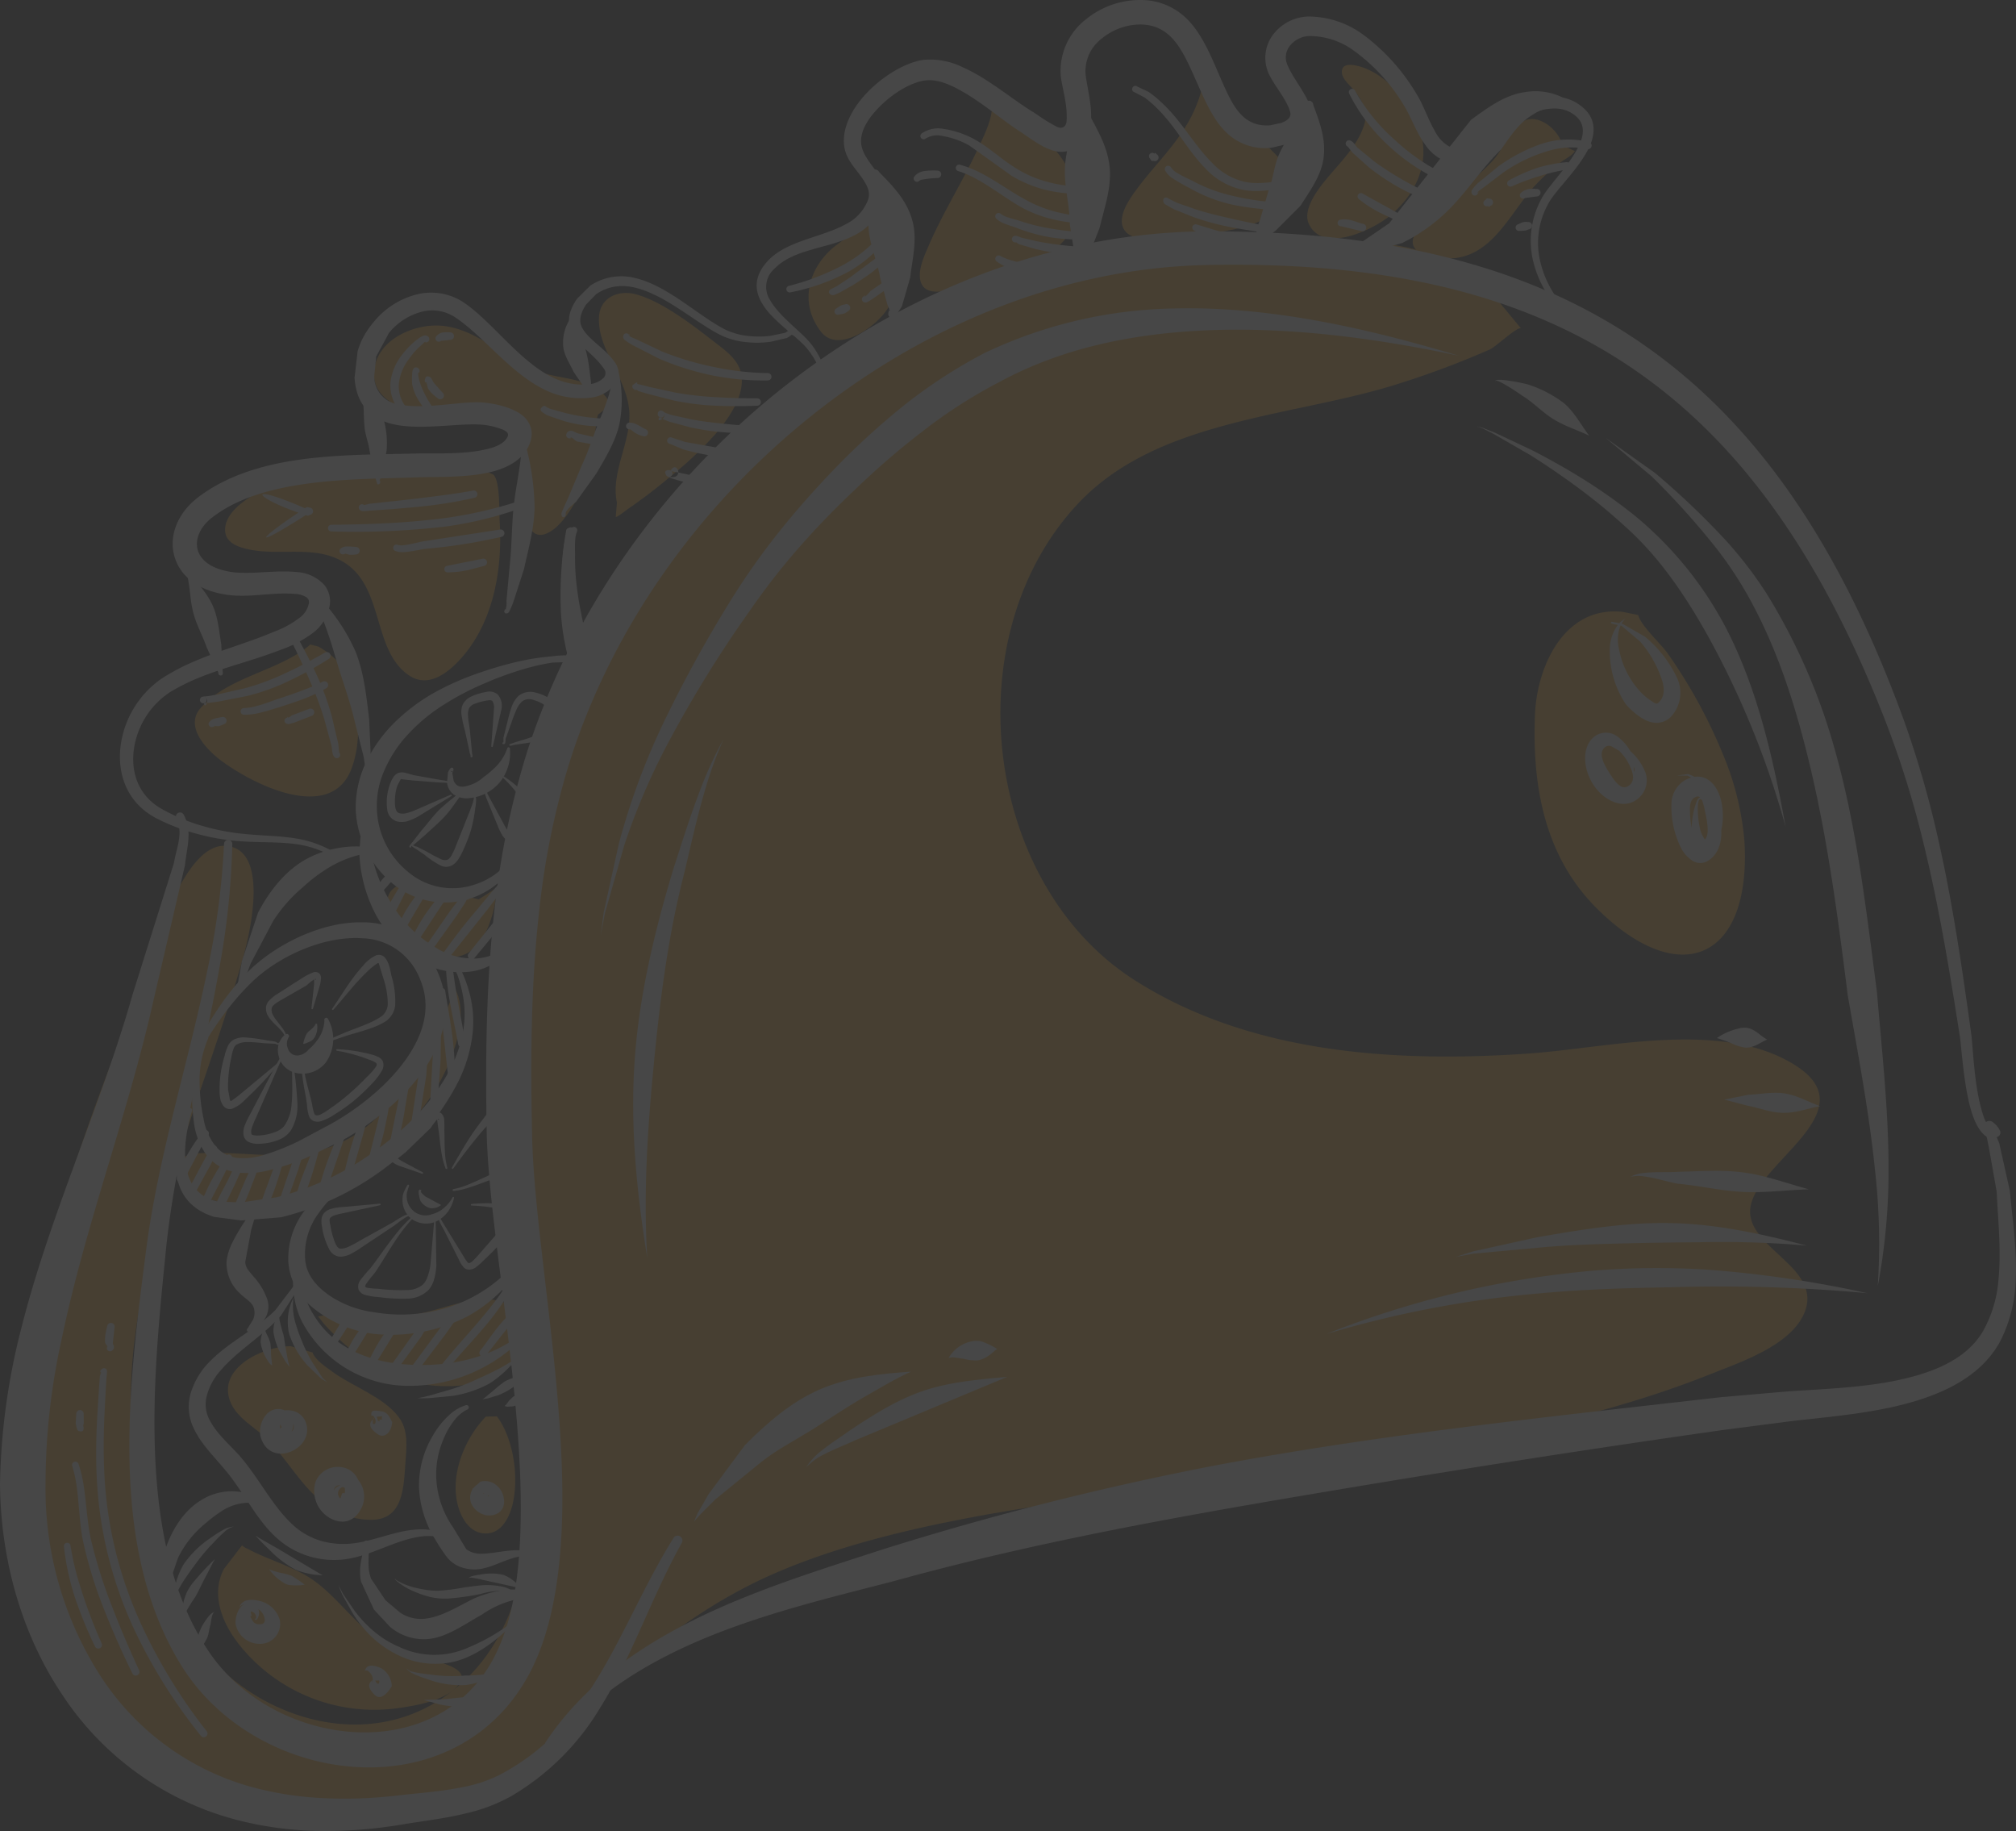 <svg xmlns="http://www.w3.org/2000/svg" width="363.337" height="329.916" viewBox="0 0 363.337 329.916"><rect x="0" y="0" width="363.337" height="329.916" fill="#333333" stroke="none"/><g transform="translate(0 0)" opacity="0.1"><path d="M255.482,24.307c.486,1.5,1.513,2.78,1.873,4.474,1.187,5.614-1.511,10.658-5.778,14.2-2.949,2.442-12.046,6.932-14.59,1.444-.886-1.907.471-4.366,1.521-5.917,2.625-3.867,6.979-7.307,8.428-11.87.781-2.459-.383-4.616-1.946-6.451-.771-.927-2.274-2.085-2.033-3.458.292-1.675,3.212-.713,4.124-.356,3.844,1.5,6.646,4.848,8.758,8.269Zm-38.012-7.271c.882,1.889-.18,4.651-.865,6.309-2.382,5.792-6.909,9.82-10.569,14.739-1.3,1.747-3.816,5.187-2.283,7.467,1.458,2.174,5.874,1.622,8.042,1.479,1.6-.107,3.189-.285,4.771-.517,5.39-.8,15.411-1.515,16.828-8.323.576-2.763-.943-4.83-2.792-6.683-2.912-2.923-6.272-5.436-9.368-8.163l-3.764-6.309a2.772,2.772,0,0,0-.3-.5ZM179.4,21.812c1.49,2.014-1.046,6.862-1.852,8.626-2.751,6.042-6.37,11.656-9.015,17.769-.82,1.907-2.477,5.275-1.192,7.307.877,1.391,2.973,1.195,4.349.963a53.431,53.431,0,0,0,10.913-3.44c3.552-1.407,7.589-2.655,10.237-5.579,4.452-4.936,2.039-12.939-2.292-17.091-1.747-1.675-3.827-2.585-5.864-3.814Zm-22.53,22.4c-.019-.018-1.374,1.319-1.465,1.39-1.166.891-2.363,1.747-3.534,2.62-4.948,3.724-6.981,10.337-2.782,15.666,3.175,4.028,10.13-1.123,12.014-4.242,2.528-4.188.376-10.194-2.065-13.9Zm-44.8,53.023c.307.053,1.995-1.3,2.255-1.479a94.358,94.358,0,0,0,7.765-5.953,62.34,62.34,0,0,0,8.155-7.753c2.328-2.8,5.288-6.932,4.383-10.835-.474-2.032-2.232-3.565-3.823-4.777-4.156-3.208-9.991-7.931-15.09-9.322-3.123-.855-6.48.535-6.662,4.082-.321,6.238,5.514,11.317,5.484,17.858-.023,5.187-3.372,10.409-2.253,15.559Zm-3.2-18.429c-.761,2.8-.325,6.149-1.216,9.125a31.994,31.994,0,0,1-2.72,6.327,25.789,25.789,0,0,1-2.085,3.19c-2.944,3.779-6.471,4.563-6.861-.926-.373-5.258,1.178-12.886-2.732-17.217-1.38-1.532-3.711-1.6-5.624-1.675-4.359-.161-8.7,1.194-13.03.178-3.141-.731-6.219-2.94-6.108-6.469.185-5.953,7.221-9.09,12.426-8.537,6.534.694,11.282,6.148,17.285,8.269,4.27,1.515,10.893,1.034,12.924,5.971ZM89.952,89.574c1.306.927,1.1,6.862,1.195,8.377.536,8.43-.979,17.84-6.686,24.453-2.344,2.709-6.006,5.792-9.613,3.4-6.772-4.509-4.409-16.184-12.016-20.55-4.83-2.78-10.528-1.212-15.764-1.979-1.934-.285-5.126-.927-5.379-3.35-.451-4.3,6.356-7.522,9.445-8.805,8.667-3.6,17.662-3.4,26.858-3.4,3.187,0,7.448-.963,10.223,1.052ZM57.035,120.211c-5.669,4.865-14.869,5.739-19.836,11.513-2.859,3.333,1.14,7.45,3.73,9.393,5.708,4.278,19.68,11.318,23.49,1.551a18.548,18.548,0,0,0,1.109-4.919,29.32,29.32,0,0,0-.356-8.288c-.776-4.028-3.169-6.808-6.636-8.858ZM296.351,114.9c.445,1.925,4.183,5.275,5.316,6.933a91.715,91.715,0,0,1,9.965,18.2,51.259,51.259,0,0,1,3.876,15.863c1.148,21.084-11.665,26.627-26.493,11.994-9.546-9.41-11.811-22.172-11.273-35.076.362-8.679,5.267-19.623,15.816-18.481Zm-205.7,49.137a20.944,20.944,0,0,1-1.224,6.113,12.724,12.724,0,0,1-2.371,4.26c-4.894,5.524-13.1-.98-15.552-5.882-1.782-3.565.922-5.579,4.409-5.311a20.994,20.994,0,0,1,3.488.605c2.686.66,5.269,1.693,7.965,2.317Zm-7.533,18.268c2.328,4.224.114,10.854-1.725,14.721C75.729,208.95,64.31,216.418,51.842,219.7c-5.844,1.532-14.3,2.46-18.367-3.315-2.251-3.19,1.163-4.384,3.836-4.527,6.632-.338,13.228,1.07,19.833-.2,12.644-2.388,17.687-13.456,23.567-23.419ZM58.374,241.3c.144,0,.944,1.123,1.055,1.247a39.765,39.765,0,0,0,3.257,3.28c3.716,3.279,7.943,6.327,12.884,7.361,5.324,1.123,11.945,1.14,16.411-2.442,3.208-2.585,5.161-9.215.656-11.657-3.948-2.139-9.856.161-13.8,1.177a31.934,31.934,0,0,1-15.981.2Zm-.954,6.469c.5,1.39,2.481,2.656,3.591,3.475,3.638,2.691,9.9,4.795,12.326,8.751,1.381,2.264.992,5.275.818,7.788-.326,4.652-.476,10.355-6.512,10.141a13.1,13.1,0,0,1-2.995-.428c-7.443-1.889-10.353-8.911-15.279-13.973-2.239-2.281-5.636-3.867-6.812-7-2.274-6.1,6.222-9.909,10.934-9.874Zm33.238,11.514c3.061,4.117,4.008,11.193,2.778,16.023-.6,2.371-2.073,5.151-4.889,5.079-3.021-.071-4.591-3.208-5.1-5.792-1.048-5.329,1.53-11.46,5.21-15.256Zm-45.942,23.24c.063.179.963.624,1.063.66.822.428,1.649.82,2.5,1.195,2.486,1.052,5.03,2.014,7.418,3.279,6.165,3.3,9.245,9.856,15.606,12.85,3.361,1.586,7.023,2.228,10.468,3.564,1.1.428,3.169,1.39,2.382,2.923-1.813,3.547-8.76,4.545-12.169,4.973a31.12,31.12,0,0,1-27.332-11c-3.258-3.885-5.745-9.3-3.2-14.186l3.272-4.26c-.01-.036,0-.053.047-.071ZM256.292,49.045a1.906,1.906,0,0,1-.508-1.924c.582-2.478,3.293-4.42,5.078-6.025,3.161-2.8,6.8-5.187,9.569-8.412,1.716-2.013,2.819-5.347,5.163-6.719,2.723-1.586,6.52,1.587,7.056,4.259l2.285,1.087c-.451.785-1.744,1.409-2.438,1.925a38.367,38.367,0,0,0-4.291,3.8c-3.966,4.01-6.678,10.48-12.066,12.814a10.478,10.478,0,0,1-5.161.766,24.977,24.977,0,0,1,10.64,8.288l3.565,4.3c-1.073.036-4.415,3.332-5.623,3.867a158.518,158.518,0,0,1-15.946,6.007c-18.73,6.113-43.435,6.291-57.948,21.458-22.717,23.758-17.488,68.564,9.786,86.066,20.876,13.385,47.114,14.971,71.131,13.313,14.332-1,34.944-6.22,48.08,2.121,13.144,8.359-7.259,17.556-8.124,25.807-.746,7.13,13.082,10.569,9.787,18.714-2.415,5.971-11.663,9-17,11.139-18,7.183-37.151,10.944-56.109,14.615-33.931,6.577-81.757,7.682-112.948,21.459-10.56,4.651-20.158,11.567-28.67,19.337-10.939,9.98-17.314,19.32-32.838,22.76-19.8,4.4-42.16,1.247-56.942-13.545-31.651-31.653-13.622-87.242.3-123.243,3.742-9.678,6.168-20.425,11.39-29.425,1.588-2.745,4.406-7.325,8.125-7.165,8.307.356,4.38,16.308,3.206,20.407-6.48,22.564-16.269,44.325-19.386,67.815-2.34,17.645.294,39.406,10.547,54.36,9.418,13.723,29.042,20.763,43.832,11.62,20.685-12.8,17.5-42.4,15.967-62.861-1.308-17.431-.225-34.861-.633-52.309-.558-23.829-3.424-47.925,6.967-70.31,14.781-31.849,52.6-60.579,85.808-71.006,10.751-3.387,22.061-4.474,33.248-5.347,10.391-.8,23.874-2.726,35.095.2" transform="translate(-1.097 -4.086)" fill="#fbb12c" fill-rule="evenodd"/><path d="M367.319,217.986c-1.095-.339-1.679-2.032-2.208-4.064-1.189-4.563-1.418-11.05-1.682-12.957-1.613-11.709-3.3-23.329-5.871-34.772a179.1,179.1,0,0,0-6.58-22.671c-11.282-30.637-26.087-52.452-46.259-66.6-20.191-14.187-45.788-20.728-78.771-20.674-27.533.089-54.189,10.586-75.993,27.607-21.728,16.967-38.593,40.421-46.858,66.335a148.094,148.094,0,0,0-5.723,27.322c-1.632,13.723-1.752,27.714-1.506,41.313.428,17.2,6.134,44.45,6.137,67.388,0,10.3-1.092,19.712-4.677,26.716C92.2,323.015,82.253,327.186,72.21,326.669c-10.239-.535-20.63-5.775-26.561-14.721-5.258-7.914-7.826-17.36-8.942-27.251-1.7-15.06-.037-31.136,1.328-44.735,1.7-17,6.671-33.97,9.648-50.991a141.221,141.221,0,0,0,2.336-22.3.747.747,0,1,0-1.493-.036A137.607,137.607,0,0,1,45.688,188.6c-3.444,17.021-8.961,33.934-11.171,50.955-1.795,13.848-3.98,30.209-2.638,45.626.937,10.765,3.625,21.048,9.145,29.782,6.735,10.623,18.792,17.074,30.8,17.947,12.563.927,25.012-4.242,31.713-16.753,4.158-7.807,5.8-18.3,5.949-29.889.3-22.991-5.2-50.367-5.45-67.6-.285-13.242-.21-26.859,1.315-40.226a141.505,141.505,0,0,1,5.247-25.9c7.6-24.559,23.433-46.785,43.8-63.056,20.475-16.361,45.54-26.734,71.619-27.18,31.693-.606,56.419,5.169,76.063,18.447,19.815,13.385,34.446,34.362,45.936,63.894a175.276,175.276,0,0,1,6.878,22.172c2.763,11.335,4.65,22.848,6.466,34.451.3,1.943.672,8.538,1.966,13.136.775,2.763,1.99,4.812,3.491,5.258a.889.889,0,0,0,1.089-.588.87.87,0,0,0-.581-1.087" transform="translate(-8.148 -14.565)" fill="#fff" fill-rule="evenodd"/><path d="M392.9,274.485c-.119-.124-.253-.231-.3-.124-.13.232.057.232.3.124m1.283.98a.851.851,0,0,0,.648-1.016,4.147,4.147,0,0,0-1.321-1.658,1.011,1.011,0,0,0-1.6.411l.843,4.045,1.429,8.091c.218,4.973.822,10.426.332,15.631a22.6,22.6,0,0,1-2.75,9.375c-2.514,4.348-7.145,6.719-12.383,8.18-8.157,2.3-17.812,2.3-24.465,2.9l-10.48.909c-30.261,3.476-61,6.612-91.2,12.315a541.731,541.731,0,0,0-59.681,15.06c-12.943,4.224-27.333,8.555-39.683,15.7-8.359,4.83-15.777,10.908-21.2,19.053a.743.743,0,1,0,1.215.855c5.741-7.45,13.268-12.779,21.6-16.9,12.527-6.2,26.854-9.571,39.766-12.9,24.34-6.755,49.369-11.317,74.471-15.559,25.173-4.26,50.428-8.217,75.465-11.763l10.34-1.337c6.844-.927,16.805-1.426,25.123-4.188,6.185-2.032,11.485-5.276,14.255-10.6a26,26,0,0,0,2.7-10.872c.262-5.365-.594-10.926-1.05-16.023l-1.907-8.555Z" transform="translate(-34.321 -70.583)" fill="#fff" fill-rule="evenodd"/><path d="M121.351,328.326c-5.908,9.482-9.852,19.926-15.971,28.748A41.567,41.567,0,0,1,89.9,371.029a25.645,25.645,0,0,1-6.809,2.192c-3.807.767-7.788,1.016-11.426,1.444a80.513,80.513,0,0,1-13.752.464,59.544,59.544,0,0,1-13.34-2.21,47.572,47.572,0,0,1-27.137-20.853,62.4,62.4,0,0,1-9.23-33.578,121.109,121.109,0,0,1,2.921-26.11c4.285-20.621,12.091-40.939,16.57-61.131l5.643-24.2c.187-1.924.625-3.636.64-5.311a7.647,7.647,0,0,0-.86-3.779.746.746,0,1,0-1.339.66,5.946,5.946,0,0,1,.554,3.048c-.11,1.64-.7,3.261-1.019,5.1l-7.406,23.526C18.259,250.3,8.935,270.153,3.784,290.7A120.046,120.046,0,0,0,0,318.488C.1,332,3.827,345.365,11.029,356.219a53.938,53.938,0,0,0,31.851,22.9,63.206,63.206,0,0,0,14.832,1.943,82.9,82.9,0,0,0,14.7-1.159c3.729-.623,7.819-1.087,11.708-2.049a30.8,30.8,0,0,0,7.859-2.977,45.381,45.381,0,0,0,16.17-15.987c5.735-9.161,9.213-19.854,14.7-29.693a.869.869,0,1,0-1.5-.873" transform="translate(0 -51.155)" fill="#fff" fill-rule="evenodd"/><path d="M329.747,55.528a18.545,18.545,0,0,1-4.677-9.268,14.463,14.463,0,0,1,1.864-9.963c1.611-2.709,6.964-7.5,7.8-11.709.446-2.228-.187-4.314-2.846-5.988-2.228-1.409-4.943-1.426-7.67-.7a29.941,29.941,0,0,0-9.7,5.151,32.672,32.672,0,0,1-3.755,3.119,1.992,1.992,0,0,1-1.991.179,6.488,6.488,0,0,1-2.5-2.709c-1.176-2.032-2-4.456-2.986-6.131a36.284,36.284,0,0,0-9.9-11.228,16.7,16.7,0,0,0-9.97-3.3,8.209,8.209,0,0,0-6.025,2.9,6.922,6.922,0,0,0-1.3,6.826c.757,2.21,3.4,4.99,4.078,7.432.236.855-.217,1.461-1.558,2l-2.085.445c-4.527.3-6.406-3.012-8.108-6.737-2.051-4.491-3.789-9.642-7.167-12.744a11.706,11.706,0,0,0-7.688-3.1,15.452,15.452,0,0,0-10.186,3.475,11.764,11.764,0,0,0-4.554,10.106c.139,1.622,1.067,4.634,1.083,7.183.005.926.073,1.836-.7,2.174-.627.285-1.349-.25-2.1-.66-1.341-.731-2.617-1.711-3.492-2.245-3.345-2.014-7.919-5.935-12.472-7.931a13.275,13.275,0,0,0-7.07-1.319c-3.5.481-8.36,3.493-11.385,7.325-2.267,2.869-3.486,6.149-2.714,9.036.681,2.566,3.212,4.437,4.087,6.79a3,3,0,0,1-.041,2.264,8.142,8.142,0,0,1-3.875,4.171c-4.577,2.513-10.9,2.976-14.279,6.826-2.447,2.78-2.19,5.329-.752,7.646,1.873,3.03,5.958,5.614,7.822,7.753a14.6,14.6,0,0,1,2.149,3.351,29.645,29.645,0,0,1,1.441,3.8.409.409,0,0,0,.515.267.417.417,0,0,0,.273-.517,29.319,29.319,0,0,0-1.734-4.706,15.051,15.051,0,0,0-1.8-2.887c-1.73-2.174-5.633-4.83-7.337-7.842a4.326,4.326,0,0,1,.782-5.632c3.4-3.564,9.571-3.618,14.073-5.864a10.589,10.589,0,0,0,5.245-5.311A5.642,5.642,0,0,0,206.732,33c-.768-2.282-3.2-4.117-3.779-6.594-.594-2.549,1.251-5.294,3.614-7.557,2.438-2.335,5.572-4.117,7.945-4.366,2.164-.232,4.445.766,6.707,2.067,3.766,2.174,7.405,5.329,10.187,7.093,1.306.82,3.45,2.548,5.463,3.279a5.263,5.263,0,0,0,7.352-4.6c.431-2.958-.768-7.04-.927-9.107a7.381,7.381,0,0,1,2.939-6.274A11.037,11.037,0,0,1,253.4,4.413c4.5.142,6.616,3.35,8.361,6.933,2.235,4.58,3.907,9.8,7.111,12.707a9.939,9.939,0,0,0,7.956,2.566l3.28-.766c2.894-1.212,3.887-2.9,4.035-4.616.256-2.995-3.5-6.862-4.545-9.767a3.311,3.311,0,0,1,.581-3.279A4.645,4.645,0,0,1,283.53,6.5a13.426,13.426,0,0,1,7.985,2.531,33.12,33.12,0,0,1,9.207,10.034c1.208,1.942,2.231,4.9,3.823,7.058a8.2,8.2,0,0,0,3.049,2.674,4.395,4.395,0,0,0,3.509.124c1.875-.713,3.549-2.763,4.962-3.921a27.554,27.554,0,0,1,8.755-4.973c2.116-.623,4.244-.748,6.011.3,2.453,1.461,2.453,3.493,1.533,5.6-1.574,3.583-5.478,7.343-6.748,9.625a15.793,15.793,0,0,0-1.77,10.943,19.7,19.7,0,0,0,5.2,9.7.482.482,0,0,0,.7-.66" transform="translate(-47.656 0)" fill="#fff" fill-rule="evenodd"/><path d="M215.009,66.559l-.2.107c-.01.054-.016.036.082.036l.079-.018.018-.019.021-.107h0l.171-.071-.19.178h0l-.016.019a.828.828,0,0,0-.18.641.868.868,0,0,0,.983.748l1.456-2.174,1.512-5.24c.36-3.261,1.315-6.808.4-10.177-1-3.707-3.465-6.22-6.039-8.84a.728.728,0,0,0-1-.339.746.746,0,0,0-.349,1c.4,3.244-.765,6.1-.52,9.517.226,3.155,1.624,6.042,2.1,8.964l1.321,4.883a4.626,4.626,0,0,1,.351.891" transform="translate(-54.695 -10.675)" fill="#fff" fill-rule="evenodd"/><path d="M262.3,55.012l2.938-7.467c.923-3.8,2.242-7.486,1.787-11.228-.483-3.975-2.57-7.058-4.451-10.729A.75.75,0,0,0,261.7,25a.741.741,0,0,0-.6.856c-.44,3.867-1.9,6.969-2.1,10.747-.176,3.422.866,6.755.883,10.32l1.083,6.969a.869.869,0,1,0,1.328,1.123" transform="translate(-67.067 -6.471)" fill="#fff" fill-rule="evenodd"/><path d="M305.2,48.2l-.307.071c-2.117.356-.075,1.711.761,1.551l.006.018.033-.018.053-.018c.122-.036.826-.3.954-.374l1.994-1.6,4.38-4.384c1.777-2.78,3.764-5.472,4.177-8.573.454-3.4-.6-6.256-1.853-9.642a.748.748,0,0,0-1.5.018c-1.068,3.565-3.294,5.757-4.711,9.018-.841,1.907-.95,4.064-1.755,6.131l-1.62,5.524-.713,1.925Z" transform="translate(-78.715 -6.344)" fill="#fff" fill-rule="evenodd"/><path d="M329.016,52.116l8.683-2.6a31.953,31.953,0,0,0,8.487-6.1c3.32-3.35,5.826-7.343,9.341-10.765,1.713-2.5,3.278-4.812,5.594-6.184a9.209,9.209,0,0,1,5.318-1.587.753.753,0,0,0,.364-1.461,11.234,11.234,0,0,0-7.154-1.052c-3.456.517-6.417,2.673-9.578,4.972L335.327,45.984l-6.443,4.4a.867.867,0,1,0,.132,1.729" transform="translate(-84.96 -5.748)" fill="#fff" fill-rule="evenodd"/><path d="M149.928,77.508l-.043-.071a.26.26,0,0,0,.043.071m.273.232a.5.5,0,0,0,.28.018.474.474,0,0,0,.326-.588c-.132-.481-.44-.588-.877-.41-.246.107-.631.517-.909.606l-2.633.552a17.788,17.788,0,0,1-4.136,0,12.631,12.631,0,0,1-3.912-1.1c-4.639-2.281-10.3-7.842-16.1-9.267a10.159,10.159,0,0,0-8.288,1.3l-2.4,2.371c-1.843,2.691-1.729,4.651-.854,6.326,1.144,2.175,4.042,3.8,5.721,6.328a1.23,1.23,0,0,1-.179,1.693,4.242,4.242,0,0,1-2.438,1.052c-3.721.428-6.86-1-9.715-3.1-4.652-3.421-8.58-8.572-12.747-11.477a10.636,10.636,0,0,0-8.856-1.551,14.671,14.671,0,0,0-7.43,4.741,17.024,17.024,0,0,0-1.793,2.5,13.383,13.383,0,0,0-1.253,2.94l-.554,4.759c.231,3.992,2.028,6.256,4.531,7.539,4.71,2.442,12.8.713,17.786.909a13.258,13.258,0,0,1,4.443.945c.6.285,1.177.66.765,1.372-.84,1.479-2.86,2.013-5.055,2.406-3.921.677-8.535.428-11.056.5-7.313.2-16.118.071-24.194,1.587-5.81,1.1-11.239,3.066-15.571,6.434-3.276,2.566-4.73,6.042-4.382,9.161.353,3.172,2.491,6.185,6.821,7.61a17.24,17.24,0,0,0,4.942.837c3.387.107,6.744-.623,10.216-.32a4.2,4.2,0,0,1,2.137.641,1.063,1.063,0,0,1,.364,1.123,4.262,4.262,0,0,1-1.469,2.388,17.651,17.651,0,0,1-4.823,2.674c-4.664,1.979-9.565,3.279-14.183,5.258a39.3,39.3,0,0,0-5.967,3.119,17.511,17.511,0,0,0-7.519,12.583c-.494,5.008,1.369,10,6.583,12.69a36.171,36.171,0,0,0,7.188,2.745,40.965,40.965,0,0,0,7.532,1.319c3.773.3,7.041.089,10.274.534a17.928,17.928,0,0,1,6.348,2.068.42.42,0,0,0,.562-.16.428.428,0,0,0-.159-.571,19.356,19.356,0,0,0-6.6-2.335c-3.229-.552-6.516-.481-10.291-.926a40.829,40.829,0,0,1-7.207-1.515,34.444,34.444,0,0,1-6.729-2.869c-4.237-2.371-5.62-6.559-5.069-10.693A14.772,14.772,0,0,1,38.3,142.044a37.437,37.437,0,0,1,5.589-2.727c4.675-1.853,9.612-3.012,14.331-4.866a21.137,21.137,0,0,0,5.891-3.137,7.823,7.823,0,0,0,2.775-4.4,4.689,4.689,0,0,0-.9-4.135,7.294,7.294,0,0,0-4.906-2.3c-3.538-.374-6.976.285-10.43.107a12.741,12.741,0,0,1-3.751-.7c-2.355-.82-3.667-2.335-3.838-4.064-.178-1.818.847-3.743,2.757-5.2,3.807-2.94,8.6-4.545,13.69-5.525C67.352,103.6,75.9,103.654,83,103.4c3.118-.124,9.234.143,13.713-1.14,2.668-.766,4.792-2.085,5.883-4.045,1.246-2.228.86-3.975-.208-5.294-1.661-2.067-6.119-2.976-8.489-3.029-3.939-.107-9.932,1.3-14.379.392A5.112,5.112,0,0,1,75,85.172l.36-3.564L77.647,77.4A11.328,11.328,0,0,1,83.3,73.641a7.484,7.484,0,0,1,6.3.945c4.955,3.3,9.658,9.642,15.49,12.707A14.79,14.79,0,0,0,114.1,89.04a6.443,6.443,0,0,0,4.4-2.567,3.345,3.345,0,0,0-.208-3.885c-1.7-2.424-4.6-3.939-5.773-6.042-.617-1.1-.557-2.406.647-4.259l1.813-1.872c3.023-2.05,6.171-1.711,9.255-.463,4.883,1.96,9.613,6.167,13.567,8a13.64,13.64,0,0,0,4.324,1.1,17.31,17.31,0,0,0,4.409-.089l2.809-.66a4.228,4.228,0,0,0,.861-.571" transform="translate(-7.551 -17.4)" fill="#fff" fill-rule="evenodd"/><path d="M51.949,157.5l-.283-5.329c-.4-2.317-.554-4.651-1.46-6.773-.946-2.192-2.5-3.867-4-5.792a.353.353,0,0,0-.638.3c.511,2.3.486,4.491,1.089,6.719.574,2.139,1.683,4.082,2.417,6.2l2.08,4.473a.409.409,0,0,0,.3.5.4.4,0,0,0,.5-.3" transform="translate(-11.79 -36.102)" fill="#fff" fill-rule="evenodd"/><path d="M91.272,111.331h-.032c-.007-.018-.016-.036-.025-.036v-.036l-.039-.053.039.018v.036l.05.053.005.018h.013c.1.018.028-.053-.068-.107a4.247,4.247,0,0,1,.442-.963l.818-4.509a16.041,16.041,0,0,0-.568-5.65,16.606,16.606,0,0,0-3.228-4.723.357.357,0,0,0-.469-.161.348.348,0,0,0-.17.463c.44,2.192.219,4.171.5,6.291.171,1.3.679,2.531.859,3.9l.893,4.3.5,1.729a.4.4,0,0,0,.511-.268.412.412,0,0,0-.027-.3" transform="translate(-22.791 -24.649)" fill="#fff" fill-rule="evenodd"/><path d="M142.2,90.091c.19-.107.05-.161-.157-.125l0,.019.009.018.118.053.027.036-.03.018c-.052.018-.028.018-.073-.018L142.058,90h-.032l-.086-.018h.011l.094-.019a8.152,8.152,0,0,1-.067-1.069l-.371-2.869a22.313,22.313,0,0,0-.756-3.529c-.677-1.711-1.873-2.94-2.033-4.758a.376.376,0,0,0-.28-.428.356.356,0,0,0-.414.285,7.881,7.881,0,0,0-1.137,5.044c.217,1.586,1.215,2.958,1.839,4.366l1.713,2.513a8.135,8.135,0,0,0,.964,1.195c.53.356.865.428.838-.232a.387.387,0,0,0-.139-.392" transform="translate(-35.458 -20.019)" fill="#fff" fill-rule="evenodd"/><path d="M85.623,175.549l-.01.018c-.077.071-.114.142-.061.142l.01-.071.05-.071h.012c.034.071.036.125-.023.125l-.05.018-.021.09a.424.424,0,0,0,.411.428c.346.036.473-.179.525-.482.027-.16-.081-.481-.07-.659l.08-1.39-.292-6.738c-.512-4.242-.94-8.466-2.486-12.28a33.258,33.258,0,0,0-7.184-10.337.344.344,0,0,0-.5-.072.337.337,0,0,0-.071.482,48.364,48.364,0,0,1,2.8,6.683c.748,2.085,1.3,4.206,1.966,6.327.982,3.155,2.114,6.291,2.884,9.624l1.611,6.381.2,1.372a4.594,4.594,0,0,0,.208.41" transform="translate(-19.649 -37.341)" fill="#fff" fill-rule="evenodd"/><path d="M122.9,137.693h0l-.027.036c-.02,0-.039.018-.057.018H122.8l.105-.053c-.175,0-.317,0-.153.053h.039l-.1.125a.4.4,0,0,0,.164.552.583.583,0,0,0,.69-.339c.227-.392.658-1.5.683-1.55l1.953-6.024c.826-3.707,1.843-7.379,1.927-11.139a46.247,46.247,0,0,0-1.6-11.265.349.349,0,0,0-.382-.32.344.344,0,0,0-.321.374c-.194,3.742-1.058,7.271-1.459,10.961-.392,3.636-.323,7.29-.751,10.943l-.554,6.149a3.969,3.969,0,0,1-.137,1.479" transform="translate(-31.76 -27.912)" fill="#fff" fill-rule="evenodd"/><path d="M137.212,115.72l.132.107h.014l.014.018a.424.424,0,0,0,.1.09l-.114-.107c-.382-.516,1.741-2.085,1.868-2.263l3.653-5.1c1.686-2.887,3.383-5.685,4.1-8.769a22.5,22.5,0,0,0-.2-9.731.348.348,0,0,0-.369-.339.336.336,0,0,0-.335.356,29.854,29.854,0,0,1-1.294,5.347c-.5,1.6-1.2,3.083-1.793,4.651-.879,2.3-1.634,4.687-2.757,7.04l-2.4,5.739c-.087.2-.918,1.979-1.2,2.709a.8.8,0,0,0,.107.891.413.413,0,0,0,.544-.214.4.4,0,0,0-.064-.428" transform="translate(-35.361 -23.21)" fill="#fff" fill-rule="evenodd"/><path d="M126.277,159.99a2.092,2.092,0,0,0-1.444-.624,16.833,16.833,0,0,0-3.043.161,43.506,43.506,0,0,0-6.566,1.069c-2.168.517-4.3,1.158-6.375,1.871a49.982,49.982,0,0,0-8.184,3.6,33.9,33.9,0,0,0-7.268,5.49,25.522,25.522,0,0,0-5.035,7.075,18.9,18.9,0,0,0-1.839,8.751,18.345,18.345,0,0,0,7.233,13.545,14.777,14.777,0,0,0,19.128-1.212,23.343,23.343,0,0,0,4.29-6.042.356.356,0,1,0-.606-.374,24.412,24.412,0,0,1-3.776,4.545,13,13,0,0,1-4.886,2.816,12.413,12.413,0,0,1-12.083-2.406,15.2,15.2,0,0,1-5.488-11.067,15.56,15.56,0,0,1,1.326-7.075,22.587,22.587,0,0,1,4.082-6.328,31.485,31.485,0,0,1,6.354-5.364,49.192,49.192,0,0,1,7.514-3.974,58.993,58.993,0,0,1,6.047-2.282,42.837,42.837,0,0,1,6.268-1.515l3.723-.124a.413.413,0,0,0,.581.053.424.424,0,0,0,.048-.588" transform="translate(-22.403 -41.262)" fill="#fff" fill-rule="evenodd"/><path d="M88.485,194.6l-.519,2.316-.586,6.88a25.99,25.99,0,0,0,3.062,11.514,22.86,22.86,0,0,0,8.537,8.644,14.768,14.768,0,0,0,8.4,1.461,10.409,10.409,0,0,0,7.087-4.082.354.354,0,0,0-.023-.5.36.36,0,0,0-.5.018,9.133,9.133,0,0,1-6.69,2.174,12.415,12.415,0,0,1-6.475-2.192,21.7,21.7,0,0,1-7.339-7.307,26.28,26.28,0,0,1-3.962-9.945l-.378-6.54.061-1.961a.414.414,0,0,0-.674-.481" transform="translate(-22.628 -50.35)" fill="#fff" fill-rule="evenodd"/><path d="M49.231,244.991a.322.322,0,0,1-.021.214,19.384,19.384,0,0,0-1.535,7.111,33.7,33.7,0,0,0,.715,7.307,10.915,10.915,0,0,0,2.039,4.794,5.979,5.979,0,0,0,4.1,2.3,12.172,12.172,0,0,0,4.357-.428,42.36,42.36,0,0,0,6.614-2.584l5.853-3.119c5.215-2.906,11.585-7.9,14.9-13.831,2.107-3.779,2.981-7.931,1.157-12.244a11.457,11.457,0,0,0-10.392-7.379c-6.958-.481-15.071,3.244-19.858,7.842a44.134,44.134,0,0,0-4.405,4.938,61.7,61.7,0,0,0-3.524,5.079m-3.95,6.256c-.113.232-.085.392.007.481.053.482.293.606.794-.231a.36.36,0,0,0,.056-.268,5.078,5.078,0,0,1,.2-.571l.587-1.247a21.512,21.512,0,0,0-.474,2.834,35.817,35.817,0,0,0,.156,7.646,12.906,12.906,0,0,0,2.018,5.863,8.273,8.273,0,0,0,5.516,3.511,14.457,14.457,0,0,0,5.384-.178,45.763,45.763,0,0,0,7.243-2.335l6.311-3.029c5.759-3.137,12.838-8.609,16.438-15.168,2.615-4.758,3.44-10.051,1.032-15.417a14.414,14.414,0,0,0-13.392-8.875c-7.6-.214-16.3,4.188-21.282,9.428a47.117,47.117,0,0,0-4.319,5.329,64.93,64.93,0,0,0-3.586,5.793l-1.832,4.028-.611,1.515a6.6,6.6,0,0,0-.246.891" transform="translate(-11.707 -58.074)" fill="#fff" fill-rule="evenodd"/><path d="M92.54,234.673a5.09,5.09,0,0,1,1.007,1.693,20.464,20.464,0,0,1,.834,3.029,18.119,18.119,0,0,1,.025,7.664,24.3,24.3,0,0,1-2.769,7.183c-3.025,5.382-7.844,10.123-13.3,13.955a50.587,50.587,0,0,1-17.465,8.127l-6.43.927-4.033-.179a6.687,6.687,0,0,1-5.3-4.366c-1.3-3.565-.551-8.252.572-11.977a.362.362,0,0,0-.212-.463.352.352,0,0,0-.451.214c-1.649,3.867-2.93,8.875-1.911,12.85.757,2.959,2.759,5.347,6.578,6.523l4.815.642,7.2-.571a51.423,51.423,0,0,0,18.721-8.858A44.692,44.692,0,0,0,93.74,255.33a26.375,26.375,0,0,0,2.434-7.967,19.706,19.706,0,0,0-.619-8.287,21.214,21.214,0,0,0-1.11-3.1,5.756,5.756,0,0,0-1.341-1.89.408.408,0,1,0-.565.588" transform="translate(-11.069 -60.589)" fill="#fff" fill-rule="evenodd"/><path d="M68.908,250.487a3.606,3.606,0,0,0-1.246,3.493A4.1,4.1,0,0,0,70.44,257.3a5.353,5.353,0,0,0,5.8-1.782,7.393,7.393,0,0,0,.415-7.789.352.352,0,1,0-.67.214,6.479,6.479,0,0,1-1.444,3.761,8.8,8.8,0,0,1-1.4,1.479,2.809,2.809,0,0,1-2.126,1.087,1.783,1.783,0,0,1-1.629-1.283,2.229,2.229,0,0,1,.11-1.924.4.4,0,0,0-.009-.571.412.412,0,0,0-.581,0" transform="translate(-17.512 -64.087)" fill="#fff" fill-rule="evenodd"/><path d="M88.436,280.131l-1.667.481-5.127,2.514a26.858,26.858,0,0,0-9.19,8.3,14.3,14.3,0,0,0-2.332,8.412,11.466,11.466,0,0,0,3.86,7.771,21.557,21.557,0,0,0,11.291,5.168,30.162,30.162,0,0,0,17.125-3.119,27.171,27.171,0,0,0,11.571-12.458.361.361,0,0,0-.137-.482.369.369,0,0,0-.479.143,26.4,26.4,0,0,1-12.14,10.319,28.068,28.068,0,0,1-15.467,1.747,18.792,18.792,0,0,1-8.048-2.923c-2.332-1.568-4.227-3.654-4.527-6.416a12.4,12.4,0,0,1,2.393-8.5,27.363,27.363,0,0,1,6.872-6.737l4.76-2.834,2.022-1.14a.41.41,0,1,0-.781-.25" transform="translate(-18.155 -72.468)" fill="#fff" fill-rule="evenodd"/><path d="M72.328,302.7l-.912,3.921a19.1,19.1,0,0,0,.005,4.883,15.674,15.674,0,0,0,1.438,4.812,21.806,21.806,0,0,0,19.339,11.6,28.571,28.571,0,0,0,20.582-8.769.354.354,0,0,0,.02-.5.345.345,0,0,0-.5-.018c-5.334,4.26-12.855,5.882-19.963,5.471-6.913-.374-13.62-2.744-17.354-8.982a13.269,13.269,0,0,1-1.715-3.975,17.479,17.479,0,0,1-.524-4.438l.2-4.562a.429.429,0,0,0-.581-.036.421.421,0,0,0-.041.588" transform="translate(-18.454 -78.21)" fill="#fff" fill-rule="evenodd"/><path d="M65.526,310.754,64.834,312l-3.352,4.4c-3.228,3.244-8.227,5.632-11.645,9.09a13.739,13.739,0,0,0-3.6,5.9,8.907,8.907,0,0,0,.668,6.487c1.222,2.567,3.482,4.812,5.272,6.951,3.541,4.082,5.732,9.054,9.353,12.387A15.352,15.352,0,0,0,71.9,361.389c5.424.107,9.824-3.03,14.727-4.028a11.465,11.465,0,0,1,6.072.268.353.353,0,0,0,.456-.2.363.363,0,0,0-.2-.463,12.454,12.454,0,0,0-6.534-1.016c-4.737.445-9.19,3.1-14.3,2.459a12.845,12.845,0,0,1-8.009-3.885c-3.435-3.387-5.71-8.127-9.2-12.084-1.709-1.871-3.885-3.76-5.112-6.024a5.992,5.992,0,0,1-.72-4.3,11.077,11.077,0,0,1,2.609-4.919c3.137-3.654,7.881-6.4,10.825-9.838l3.208-4.991.526-2.031a.413.413,0,0,0-.717.41" transform="translate(-11.887 -80.314)" fill="#fff" fill-rule="evenodd"/><path d="M88.282,374.97c-.113,1.711-.615,3.119-.708,4.741a9.067,9.067,0,0,0,.166,2.245L90.061,387l2.884,3.1a9.384,9.384,0,0,0,7.291,2.175c3.153-.428,6.124-2.585,9.333-4.385a17.374,17.374,0,0,1,6.026-2.674A13.525,13.525,0,0,1,120.1,385a.352.352,0,0,0,.428-.25.344.344,0,0,0-.256-.428,14.131,14.131,0,0,0-6.119-.891,20.22,20.22,0,0,0-6.088,1.6c-2.9,1.444-5.587,3.137-8.361,3.564a6.658,6.658,0,0,1-4.951-1.069l-2.6-2.192-2.6-3.885a7.673,7.673,0,0,1-.458-2.406c-.044-1.355.144-2.62.014-4.082a.412.412,0,0,0-.823,0" transform="translate(-22.675 -96.997)" fill="#fff" fill-rule="evenodd"/><path d="M110.322,341.672a7.741,7.741,0,0,0-2.864,1.658,15.277,15.277,0,0,0-3.072,3.832,17.539,17.539,0,0,0-2.485,9.232,19.357,19.357,0,0,0,2.841,9.321,35.941,35.941,0,0,0,2.211,3.35,6.193,6.193,0,0,0,1.735,1.443,7.134,7.134,0,0,0,4.678.588c2.839-.588,5.655-2.584,8.487-2.228a.361.361,0,0,0,.426-.267.356.356,0,0,0-.262-.428c-2.732-.98-5.976.231-8.927.249a4.344,4.344,0,0,1-2.654-.8l-2.408-3.974a16.922,16.922,0,0,1-2.893-7.486,15.9,15.9,0,0,1,1.069-8.109,13.95,13.95,0,0,1,2.18-3.814,6.721,6.721,0,0,1,2.228-1.8.419.419,0,0,0,.241-.534.4.4,0,0,0-.531-.232" transform="translate(-26.388 -88.472)" fill="#fff" fill-rule="evenodd"/><path d="M40.332,382.013l.223-2.531,1.641-4.812a18.282,18.282,0,0,1,5.022-6.327,23.4,23.4,0,0,1,2.666-2.032,9.108,9.108,0,0,1,7.411-1.39.346.346,0,0,0,.467-.179.352.352,0,0,0-.179-.463,10.357,10.357,0,0,0-11.346.018c-3.336,2.067-5.524,6.006-6.53,9.518l-.543,5.579.4,2.316a.411.411,0,0,0,.237.535.4.4,0,0,0,.531-.232" transform="translate(-10.142 -93.898)" fill="#fff" fill-rule="evenodd"/><path d="M59.7,294.177c.041-.071.053-.125.014-.125-.085-.018-.064.035-.014.125m-.036.036c-.141.214-.467.551-.571.713l-1.176,1.836a34.177,34.177,0,0,0-1.99,3.547,10.72,10.72,0,0,0-.827,2.869,7.345,7.345,0,0,0,2.306,5.775c1.032,1.086,2.445,1.676,2.661,2.958a3.014,3.014,0,0,1-.205,1.872l-.963,1.55a.362.362,0,0,0-.08.5.34.34,0,0,0,.492.071l1.786-1.248a4.25,4.25,0,0,0,1.342-4.527,12.225,12.225,0,0,0-2.511-4.153c-.643-.82-1.458-1.515-1.464-2.62l1.091-5.882.611-2.032a9.2,9.2,0,0,0,.4-1.284c-.009-.516-.167-1.033-.774-.373a.392.392,0,0,0-.133.428" transform="translate(-14.26 -75.999)" fill="#fff" fill-rule="evenodd"/><path d="M57.9,230.724l.02-.018h-.021v.018l-.041.036-.046.089h.042c.05-.018.033,0,.052-.053Zm0-.018c-.105.053-.162.124-.085.142l-.027.054a.4.4,0,0,0,.288.5l.67-.766.316-.874,1.091-2.887,4.04-7.628a27.15,27.15,0,0,1,5.375-6.1,28.683,28.683,0,0,1,4.276-3.28,20.011,20.011,0,0,1,8.76-3.029.359.359,0,0,0,.367-.339.366.366,0,0,0-.339-.374,19.116,19.116,0,0,0-12.552,2.013c-3.732,2.1-6.555,5.686-8.612,9.607l-2.889,8.644-.574,3.1-.152.909a1.5,1.5,0,0,0,.048.3" transform="translate(-14.959 -53.307)" fill="#fff" fill-rule="evenodd"/><path d="M109.326,185.83a.361.361,0,0,0,.394.285l0-.036.024-.107.036-.018.039-.054-.021-.018c-.021-.018-.041.018-.054.09a.211.211,0,0,1-.179.036.28.28,0,0,1-.243-.179m.394.285c.139-.018.23-.125.1-.214a.23.23,0,0,0,.068-.16.3.3,0,0,0-.053-.25c-.07-.124-.255-.213-.5,0a2.958,2.958,0,0,0-.434.748l-.171,1.782a3.086,3.086,0,0,0,1.18,2.175,4.166,4.166,0,0,0,2.408.694A8.166,8.166,0,0,0,118.241,188a8.5,8.5,0,0,0,1.827-6.024.266.266,0,0,0-.232-.285.274.274,0,0,0-.27.232,8.614,8.614,0,0,1-2.408,3.618,15.784,15.784,0,0,1-1.9,1.569,6.75,6.75,0,0,1-3.067,1.586,2.336,2.336,0,0,1-1.362,0,1.67,1.67,0,0,1-.907-.98l-.232-1.3Z" transform="translate(-28.159 -47.052)" fill="#fff" fill-rule="evenodd"/><path d="M99.895,202.377h0c-.023-.018-.025-.036-.009-.071h0l.009.071h0c.036.018.018-.018-.007-.071a2.278,2.278,0,0,1,.545-.356l2.082-1.8c1.238-1.159,2.554-2.246,3.673-3.511,1.129-1.3,2.013-2.727,3.064-4.082a.134.134,0,0,0,0-.2.147.147,0,0,0-.2,0,42.709,42.709,0,0,0-3.974,3.226c-1.207,1.176-2.194,2.566-3.312,3.832l-1.693,2.174a4.4,4.4,0,0,0-.477.606.247.247,0,0,0,.014.285.17.17,0,0,0,.287-.107" transform="translate(-25.782 -49.804)" fill="#fff" fill-rule="evenodd"/><path d="M100.43,202.314l0-.018h0c.016-.053.018-.107-.012-.071h0l.01.071-.005.018c-.024-.036-.03-.053-.01-.071l0-.018-.036-.053a.19.19,0,0,0-.235,0c-.064.053-.094.2.041.321a5.925,5.925,0,0,0,.685.445l1.526,1.034a16.479,16.479,0,0,0,3,2,2.276,2.276,0,0,0,1.96-.036,3.382,3.382,0,0,0,1.141-1.087,12.054,12.054,0,0,0,.957-1.782,29.9,29.9,0,0,0,1.312-3.386,25.216,25.216,0,0,0,.743-3.565c.062-.5.191-1.14.212-1.747a2.821,2.821,0,0,0-.176-1.229.151.151,0,0,0-.18-.089.138.138,0,0,0-.09.178,2.4,2.4,0,0,1-.053,1.069c-.136.588-.394,1.158-.554,1.64l-2.586,6.487a13.071,13.071,0,0,1-.765,1.658,2.418,2.418,0,0,1-.629.766,1.526,1.526,0,0,1-1.349-.089,24.69,24.69,0,0,1-2.588-1.372l-1.668-.837a2.777,2.777,0,0,1-.656-.232" transform="translate(-25.92 -49.991)" fill="#fff" fill-rule="evenodd"/><path d="M117.5,191.01l.554,1.622,2.094,5.115a12.024,12.024,0,0,0,.783,1.6,2.726,2.726,0,0,0,1.048,1.016,1.475,1.475,0,0,0,1.223.071,3.56,3.56,0,0,0,1.1-.713,7.3,7.3,0,0,0,1.848-2.406,4.512,4.512,0,0,0,.446-2.121,5.983,5.983,0,0,0-1.564-3.279,21.069,21.069,0,0,0-3.853-3.191.133.133,0,0,0-.2.018.138.138,0,0,0,.021.2,22.06,22.06,0,0,1,3.172,3.636,4.858,4.858,0,0,1,.959,2.674,3.725,3.725,0,0,1-.579,1.764,6.928,6.928,0,0,1-1.232,1.622l-.745.5a1.523,1.523,0,0,1-.6-.517,10.208,10.208,0,0,1-.809-1.372l-2.631-4.848-.809-1.622a.171.171,0,0,0-.235,0,.161.161,0,0,0,.005.232" transform="translate(-30.415 -48.864)" fill="#fff" fill-rule="evenodd"/><path d="M105.1,189.371l-1.859-.3-4.414-.784a14.283,14.283,0,0,0-1.721-.463,1.945,1.945,0,0,0-1.03.107,2.015,2.015,0,0,0-.82.713,5.168,5.168,0,0,0-.581,1.158,9.515,9.515,0,0,0-.5,4.955,2.486,2.486,0,0,0,1.843,1.907,3.849,3.849,0,0,0,1.625-.036,10.334,10.334,0,0,0,1.953-.82l6.083-3.724a.146.146,0,0,0,.061-.2.14.14,0,0,0-.193-.053l-6.466,2.816a9.335,9.335,0,0,1-1.734.553,2.258,2.258,0,0,1-.975-.036c-.581-.125-.743-.713-.823-1.355a9.306,9.306,0,0,1,.383-3.565l.644-1.229,2.076.232,4.537.356,2.016.089a.168.168,0,0,0,.109-.214.175.175,0,0,0-.21-.107" transform="translate(-24.345 -48.632)" fill="#fff" fill-rule="evenodd"/><path d="M113.879,179.707l.019-.036a.172.172,0,0,1,.233.036.176.176,0,0,0-.26-.036l.007.036-.024.018-.016.072h.037c.025,0,.021-.036,0-.09m-.007-.036c-.044.036-.062.089-.032.125a.161.161,0,0,0,.036.124.166.166,0,0,0,.246.053.17.17,0,0,0,.1-.143c.014-.089-.075-.463-.087-.623l-.1-1.069-.3-3.03c-.076-.748-.287-1.693-.326-2.6a2.812,2.812,0,0,1,.219-1.407,1.842,1.842,0,0,1,1.006-.749,10.384,10.384,0,0,1,2.351-.605c.428-.072.709-.036.859.178a2.281,2.281,0,0,1,.241,1.337l-.485,6.719a.143.143,0,0,0,.116.161.139.139,0,0,0,.166-.107l1.544-6.648a3.076,3.076,0,0,0-.671-2.709,2.36,2.36,0,0,0-2.032-.463,10.791,10.791,0,0,0-2.706.82,3.2,3.2,0,0,0-1.586,1.515,3.663,3.663,0,0,0-.228,1.587,22.23,22.23,0,0,0,.663,3.118l.642,2.959.219,1.052c.018.089.109.285.148.41" transform="translate(-29.053 -43.549)" fill="#fff" fill-rule="evenodd"/><path d="M122.345,177.644a.289.289,0,0,0,.344-.2c.093-.2.036-.623.113-.855l1-2.763a24.846,24.846,0,0,1,1.025-2.62,3.965,3.965,0,0,1,1-1.319,2.246,2.246,0,0,1,2.069-.16,6.493,6.493,0,0,1,3.066,1.907c.162.2.086.5.025.784a7.334,7.334,0,0,1-.428,1.266,4.171,4.171,0,0,1-2.059,2.228c-1.485.784-3.317,1.087-4.962,1.747a.162.162,0,0,0-.093.2.15.15,0,0,0,.18.089c1.773-.428,3.693-.445,5.311-1.052a5.361,5.361,0,0,0,2.932-2.6,6.1,6.1,0,0,0,.724-2.281,2.009,2.009,0,0,0-.424-1.355,7.953,7.953,0,0,0-3.939-2.281,3.446,3.446,0,0,0-3.183.623,5.041,5.041,0,0,0-1.148,1.8,26.059,26.059,0,0,0-.793,2.8l-.725,2.87-.006.855a.153.153,0,0,0-.179.143.162.162,0,0,0,.151.178" transform="translate(-31.643 -43.571)" fill="#fff" fill-rule="evenodd"/><path d="M66.189,256.863c.018-.018.016-.036-.024-.036-.033-.018-.051.018-.059.053h.041l.029-.018Zm-.082.036.047-.018.023-.018h.013l.018-.018a.161.161,0,0,0-.007-.232.189.189,0,0,0-.259-.036c-.078.036-.116.428-.2.571l-.625,1.1-1.668,3.155-3.153,6.006a14.624,14.624,0,0,0-.9,1.907,3.4,3.4,0,0,0-.173,1.658,1.684,1.684,0,0,0,.977,1.248,3.86,3.86,0,0,0,1.772.3,10.077,10.077,0,0,0,3.641-.731,4.786,4.786,0,0,0,2.112-1.64,8.614,8.614,0,0,0,1.212-4.7,64.2,64.2,0,0,0-.685-6.844.142.142,0,1,0-.285,0c-.039,1.924.16,4.456-.091,6.79a7.624,7.624,0,0,1-1.324,3.921,3.6,3.6,0,0,1-1.544,1.052,9.488,9.488,0,0,1-3.092.66,3.489,3.489,0,0,1-.953-.072c-.145-.053-.294-.089-.331-.25a2.082,2.082,0,0,1,.064-1,14.475,14.475,0,0,1,.722-1.782l2.708-6.185,1.422-3.279.533-1.141a3.373,3.373,0,0,0,.027-.427" transform="translate(-15.326 -66.435)" fill="#fff" fill-rule="evenodd"/><path d="M73.433,257.878a13.6,13.6,0,0,0,.1,2.228c.2,1.711.617,3.44.817,5.08a7.791,7.791,0,0,0,.353,1.978,1.554,1.554,0,0,0,.82.874,2.052,2.052,0,0,0,1.353.036,8.991,8.991,0,0,0,2.254-1.1,32.784,32.784,0,0,0,3.721-2.62,38.43,38.43,0,0,0,3.294-3.136,11.106,11.106,0,0,0,1.713-2.282,1.945,1.945,0,0,0,.159-1.622,1.61,1.61,0,0,0-.711-.748,6.677,6.677,0,0,0-1.661-.588,26.829,26.829,0,0,0-2.926-.588,27.624,27.624,0,0,0-2.954-.285.139.139,0,0,0-.156.124.156.156,0,0,0,.126.161,26.445,26.445,0,0,1,2.854.624,24.649,24.649,0,0,1,2.755.909,6.392,6.392,0,0,1,1.021.41c.236.107.464.231.533.428.087.25-.164.534-.383.837a12.993,12.993,0,0,1-1.463,1.587,43.062,43.062,0,0,1-3.172,3.012,37.13,37.13,0,0,1-3.458,2.656,10.538,10.538,0,0,1-1.613,1,1.337,1.337,0,0,1-.882.142c-.173-.053-.255-.25-.333-.463a9.565,9.565,0,0,1-.333-1.5c-.328-1.6-.886-3.315-1.22-4.99a13.5,13.5,0,0,1-.273-2.156.176.176,0,0,0-.165-.178.181.181,0,0,0-.169.178" transform="translate(-19.014 -66.06)" fill="#fff" fill-rule="evenodd"/><path d="M79.424,247.935l-.018-.018c-.009-.035.024-.053.076-.053l0,.018-.033.035-.023.018c.019.036.044,0,.056-.053l0-.018a1.3,1.3,0,0,0,.279-.018l.725-.268,2.208-.748c1.577-.517,3.3-.927,4.91-1.532a13.909,13.909,0,0,0,2.069-.945,4,4,0,0,0,2.046-3.155,15.528,15.528,0,0,0-.656-5.169c-.133-.571-.23-1.23-.416-1.835a4.52,4.52,0,0,0-.621-1.319,1.475,1.475,0,0,0-1.81-.588,6.728,6.728,0,0,0-2.259,1.8,32.342,32.342,0,0,0-2.409,3.03c-1.1,1.569-2.1,3.19-3.192,4.759a.138.138,0,0,0,.024.2.145.145,0,0,0,.2-.018c1.473-1.675,2.846-3.4,4.341-5.061.628-.677,1.272-1.355,1.962-2a9.794,9.794,0,0,1,1.3-1.069c.23-.142.44-.41.583-.2l.813,2.656a14.731,14.731,0,0,1,.8,4.669,2.893,2.893,0,0,1-1.3,2.317,16.723,16.723,0,0,1-2.511,1.284c-1.358.57-2.775,1.052-4.081,1.6l-2.164.927-.69.321c-.125.053-.427.107-.463.178a.183.183,0,0,0,.044.25.16.16,0,0,0,.212,0" transform="translate(-20.493 -60.127)" fill="#fff" fill-rule="evenodd"/><path d="M64,253.324,63.443,253l-1.518-.231a34.5,34.5,0,0,0-4.088-.535,4.078,4.078,0,0,0-1.914.428,2.5,2.5,0,0,0-.979,1.052,8.677,8.677,0,0,0-.609,1.747,25.434,25.434,0,0,0-.7,3.048,19.294,19.294,0,0,0-.23,3.155,8.564,8.564,0,0,0,.116,1.6,3.269,3.269,0,0,0,.483,1.194,1.464,1.464,0,0,0,1.638.642,6.164,6.164,0,0,0,2.187-1.461c1.078-1.016,2.144-2.05,3.171-3.137s2-2.21,2.953-3.333a.134.134,0,0,0,0-.2.144.144,0,0,0-.2,0l-6.781,5.632a11.145,11.145,0,0,1-1,.748c-.264.178-.519.5-.688.231l-.35-1.96a19.01,19.01,0,0,1,.068-2.335,26.5,26.5,0,0,1,.533-3.529,7.988,7.988,0,0,1,.422-1.55,1.388,1.388,0,0,1,.49-.66,3.807,3.807,0,0,1,1.979-.464c1.214-.018,2.527.179,3.45.232l1.506.071c.18.018.479.2.644.214.176,0,.292-.053.3-.25a.161.161,0,0,0-.151-.178.154.154,0,0,0-.18.142" transform="translate(-13.831 -65.32)" fill="#fff" fill-rule="evenodd"/><path d="M73.486,237.613c.107.089.235.2.217.071-.018-.107-.1-.124-.217-.071m-.118.053-.005.891-.482,4.313a.153.153,0,0,0,.107.178.147.147,0,0,0,.171-.107l1.269-4.3a8.276,8.276,0,0,0,.178-1.141,1.3,1.3,0,0,0-.219-.8,1.066,1.066,0,0,0-1.219-.267,10.425,10.425,0,0,0-1.97,1.015l-4.832,3.083a8.754,8.754,0,0,0-1.116.963,2.265,2.265,0,0,0-.545,1.069,2.765,2.765,0,0,0,.551,2.014c.785,1.123,2.232,2.121,2.706,3.083a.164.164,0,0,0,.219.089.161.161,0,0,0,.089-.214c-.353-1.016-1.657-2.192-2.3-3.4a1.777,1.777,0,0,1-.235-1.336,1.125,1.125,0,0,1,.351-.5,6.693,6.693,0,0,1,1.023-.731l4.887-2.8a10.807,10.807,0,0,1,1.369-1.1" transform="translate(-16.749 -61.211)" fill="#fff" fill-rule="evenodd"/><path d="M98.761,288.157a11.058,11.058,0,0,0-.629,1.23,3.549,3.549,0,0,0-.219.963,4.35,4.35,0,0,0,1.579,3.849,4.547,4.547,0,0,0,4.271.571,5.822,5.822,0,0,0,2.276-1.8,6.74,6.74,0,0,0,1.132-2.5.16.16,0,0,0-.082-.2.157.157,0,0,0-.184.09,6.765,6.765,0,0,1-1.593,1.924,5.058,5.058,0,0,1-2.048,1.069,3.342,3.342,0,0,1-2.99-.268,3.5,3.5,0,0,1-1.618-2.744,2.833,2.833,0,0,1,.033-.8,9.8,9.8,0,0,1,.38-1.247.181.181,0,0,0-.087-.232.164.164,0,0,0-.219.089" transform="translate(-25.351 -74.595)" fill="#fff" fill-rule="evenodd"/><path d="M96.635,296.044a24.081,24.081,0,0,0-2.442,2.6c-1.755,2.121-3.322,4.508-4.935,6.594a23.192,23.192,0,0,0-1.768,2.085,1.965,1.965,0,0,0-.328,1.64,1.765,1.765,0,0,0,1.153,1,11.192,11.192,0,0,0,2.422.392,31.661,31.661,0,0,0,5.407.285,5.53,5.53,0,0,0,3.653-1.569,4.951,4.951,0,0,0,.946-1.728,11.585,11.585,0,0,0,.451-2.656l-.116-7.9a.159.159,0,0,0-.139-.16.153.153,0,0,0-.147.142l-.662,7.788a10.492,10.492,0,0,1-.59,2.335,3.538,3.538,0,0,1-.772,1.212,4.219,4.219,0,0,1-2.764.98,33.312,33.312,0,0,1-5.158-.2c-.314-.036-.952-.036-1.555-.125-.376-.053-.785-.036-.884-.267s.143-.5.35-.8c.476-.713,1.175-1.444,1.421-1.8,1.467-2.174,2.868-4.669,4.471-6.915a24.179,24.179,0,0,1,2.216-2.691.184.184,0,0,0,0-.25.192.192,0,0,0-.235,0" transform="translate(-22.554 -76.654)" fill="#fff" fill-rule="evenodd"/><path d="M106.781,295.279a.8.8,0,0,0,.073.571c.216.534.727,1.372.812,1.55l2.674,5.311a5.007,5.007,0,0,0,.93,1.461,1.369,1.369,0,0,0,1.029.356,2.3,2.3,0,0,0,1.02-.356,11.785,11.785,0,0,0,1.483-1.3c.9-.838,1.793-1.711,2.636-2.638s1.636-1.907,2.388-2.869a11.228,11.228,0,0,0,1.36-1.979,1.7,1.7,0,0,0,.08-1.532,1.757,1.757,0,0,0-.818-.731,6.361,6.361,0,0,0-1.819-.356,24.537,24.537,0,0,0-3-.2c-.991,0-1.975.036-2.982.125a.147.147,0,0,0-.139.161.137.137,0,0,0,.146.125c.994.054,1.962.125,2.928.25a23.181,23.181,0,0,1,2.865.553c.308.071.732.142,1.119.267a.956.956,0,0,1,.567.393l-1.507,2-4.767,5.454A12.646,12.646,0,0,1,112.8,303a1.436,1.436,0,0,1-.609.356c-.167.018-.279-.142-.392-.285a9.9,9.9,0,0,1-.56-.855l-3.1-5.044-1.058-1.747a.163.163,0,0,0-.294-.142" transform="translate(-27.645 -75.765)" fill="#fff" fill-rule="evenodd"/><path d="M94,294.519a4.138,4.138,0,0,0-1.044.374c-.751.356-1.487.909-2.128,1.266L85.1,299.331a20.709,20.709,0,0,1-2.087,1.123,3.57,3.57,0,0,1-1.315.321c-.508.018-.777-.463-1.027-.98a14.269,14.269,0,0,1-.878-3.226,4.124,4.124,0,0,1-.143-.837.7.7,0,0,1,.1-.482,1.709,1.709,0,0,1,.731-.463,14.813,14.813,0,0,1,1.727-.428l6.516-1.409a.144.144,0,0,0,.118-.16.136.136,0,0,0-.164-.124l-6.666.606a10.663,10.663,0,0,0-2.274.374,2.975,2.975,0,0,0-1.037.659,1.967,1.967,0,0,0-.51,1.141,4.762,4.762,0,0,0,.1,1.444,12.391,12.391,0,0,0,1.374,4.153,2.344,2.344,0,0,0,2.1,1.176,4.957,4.957,0,0,0,1.809-.553,20.817,20.817,0,0,0,2.141-1.336l5.443-3.618c.6-.41,1.285-1.016,2-1.444a3.418,3.418,0,0,1,.914-.428.163.163,0,0,0,.126-.2.167.167,0,0,0-.2-.125" transform="translate(-20.244 -75.789)" fill="#fff" fill-rule="evenodd"/><path d="M118.335,270.034c-.036-.125-.105-.179-.225-.125s.086.107.225.125m.021.089a11.353,11.353,0,0,1-.107,1.639,24.551,24.551,0,0,0,.537,3.137c.24,1,.539,2.014.851,2.995l.751,1.943-2.353.873c-1.721.642-3.616,1.658-5.466,2.371a11.74,11.74,0,0,1-2.4.7.183.183,0,0,0-.145.2.178.178,0,0,0,.187.142,12.336,12.336,0,0,0,2.531-.535c1.891-.57,3.848-1.426,5.605-1.942a15.389,15.389,0,0,0,2.4-.7,1.484,1.484,0,0,0,.734-.66,1.566,1.566,0,0,0,.044-.837c-.108-.624-.531-1.533-.623-1.907-.311-1.176-.591-2.353-.8-3.547a23.786,23.786,0,0,1-.316-2.371,8.449,8.449,0,0,0-.244-2.317,1.139,1.139,0,0,0-1.054-.784,2.048,2.048,0,0,0-1.412.677,21.931,21.931,0,0,0-1.506,1.907q-1.318,1.657-2.468,3.422c-1.14,1.764-2.168,3.582-3.2,5.382a.137.137,0,0,0,.043.2.127.127,0,0,0,.2-.036c1.221-1.675,2.456-3.332,3.759-4.955.86-1.069,1.741-2.121,2.69-3.1Z" transform="translate(-28.454 -69.536)" fill="#fff" fill-rule="evenodd"/><path d="M103.487,271.674c.134.071.322.142.261.018-.056-.107-.148-.09-.261-.018m-7.167,7.093L97.7,277.68l4.588-4.438a10.466,10.466,0,0,1,1.114-1.5l.276,2.014c.184,1.3.3,2.726.538,4.1a13.572,13.572,0,0,0,.713,2.691.163.163,0,0,0,.213.107.165.165,0,0,0,.1-.214,13.2,13.2,0,0,1-.415-2.656c-.1-1.39-.067-2.816-.114-4.117a15.223,15.223,0,0,0-.041-1.978,1.638,1.638,0,0,0-.62-1.14,1.12,1.12,0,0,0-1.2.178,13.663,13.663,0,0,0-1.628,1.515l-4.5,4.42c-.256.285-.832.7-1.183,1.123a1.661,1.661,0,0,0-.439.945.894.894,0,0,0,.275.7,4.5,4.5,0,0,0,1.24.677l4.072,1.408a.135.135,0,0,0,.186-.071.163.163,0,0,0-.083-.2l-3.736-2c-.117-.071-.535-.338-.741-.481" transform="translate(-24.629 -70.036)" fill="#fff" fill-rule="evenodd"/><path d="M102.28,289.532h-.033q-.042.027-.042.053l.041-.018.027-.018Zm-.073.071.047-.018.019-.036.01-.018h.006a.184.184,0,0,0-.093-.232c-.237-.178-.382.018-.382.464a5.871,5.871,0,0,0,.336,1.532,3.088,3.088,0,0,0,1.564,1.247,2.5,2.5,0,0,0,1.964-.374.141.141,0,0,0,.114-.16.152.152,0,0,0-.166-.125l-2.584-1.39c-.044-.018-.8-.659-.836-.891" transform="translate(-26.366 -74.901)" fill="#fff" fill-rule="evenodd"/><path d="M75.935,249.041c-.349.731-1.089,1.016-1.559,1.676a6.233,6.233,0,0,0-.587,1.6.159.159,0,0,0,.011.214.148.148,0,0,0,.2-.018,7.263,7.263,0,0,0,1.237-.535,2.177,2.177,0,0,0,.586-.642,3.6,3.6,0,0,0,.436-2.228.16.16,0,0,0-.13-.2.164.164,0,0,0-.2.125" transform="translate(-19.099 -64.459)" fill="#fff" fill-rule="evenodd"/><path d="M47.653,275.091h0c.039.018.006.089-.051.142a.563.563,0,0,0,.032.339,2.627,2.627,0,0,1-.076-.3l.044-.036a.463.463,0,0,1,.05-.142c-.112-.071-.118.036-.094.178-.086.09-.193.161-.2.179l-1.036,1.461c-.641,1-1.29,2-1.842,3.048a30.742,30.742,0,0,0-1.424,3.3.673.673,0,0,0,.362.874.665.665,0,0,0,.871-.356l3.217-6.131.877-1.5c.018-.036.231-.321.3-.428a.69.69,0,0,0,.059-.588.6.6,0,0,0-.777-.321.569.569,0,0,0-.308.285" transform="translate(-11.137 -71.153)" fill="#fff" fill-rule="evenodd"/><path d="M50.03,278.59l-.5.945-.959,1.711-2.768,5.2a.669.669,0,1,0,1.185.623l2.866-5.187.824-1.818.165-.606a.6.6,0,0,0-.811-.873" transform="translate(-11.841 -72.104)" fill="#fff" fill-rule="evenodd"/><path d="M53.385,281.017l-1.641,2.691c-.416.731-.854,1.461-1.242,2.21-.585,1.14-1.089,2.317-1.585,3.493a.666.666,0,1,0,1.212.553l2.883-5.578,1.314-2.638a.6.6,0,1,0-.941-.731" transform="translate(-12.652 -72.713)" fill="#fff" fill-rule="evenodd"/><path d="M56.383,282.268a6.193,6.193,0,0,0-.7,1.016c-.431.766-.77,1.64-1.146,2.353-.525,1.069-1.169,2.156-1.7,3.279a16.192,16.192,0,0,0-.9,2.388.669.669,0,1,0,1.267.428l2.652-5.454L57.313,283a.591.591,0,1,0-.93-.731" transform="translate(-13.442 -73.037)" fill="#fff" fill-rule="evenodd"/><path d="M60.957,284.231h-.009c-.047-.018-.07.017-.08.089a.764.764,0,0,1-.2.124.761.761,0,0,0,.189-.071l.007-.053.039-.018Zm-.1.142c.118-.036.194-.089.1-.142a.536.536,0,0,0,.124-.357.6.6,0,0,0-.6-.588.612.612,0,0,0-.515.25,2.974,2.974,0,0,0-.269.57l-.737,1.533-2.585,6.042a.665.665,0,0,0,1.21.553c.5-.98,1-1.979,1.441-2.995.439-1,.809-2.032,1.216-3.066l.6-1.586c.005-.018,0-.125.013-.214" transform="translate(-14.584 -73.36)" fill="#fff" fill-rule="evenodd"/><path d="M66.35,281.2l-3.318,9.072a.665.665,0,1,0,1.246.463c.5-1.195,1.029-2.37,1.472-3.6.667-1.818,1.192-3.708,1.733-5.561a.6.6,0,0,0-1.132-.374" transform="translate(-16.311 -72.714)" fill="#fff" fill-rule="evenodd"/><path d="M71.272,279.089a4.08,4.08,0,0,0-.594,1.069c-.316.766-.514,1.676-.757,2.335l-2.2,6.5a.666.666,0,0,0,1.267.411l2.3-6.452.936-3.155a.6.6,0,0,0-.122-.837.592.592,0,0,0-.832.125" transform="translate(-17.53 -72.211)" fill="#fff" fill-rule="evenodd"/><path d="M74.768,279.748c-.608,1.764-1.349,3.475-1.979,5.222-.422,1.194-.768,2.388-1.13,3.582a.668.668,0,1,0,1.266.428c.431-1.159.923-2.3,1.341-3.476.631-1.782,1.146-3.6,1.639-5.4a.593.593,0,0,0-.393-.748.58.58,0,0,0-.743.392" transform="translate(-18.548 -72.335)" fill="#fff" fill-rule="evenodd"/><path d="M82.367,275.158h-.009c-.048-.036-.079.018-.1.089-.036.018-.077.036-.118.053a.579.579,0,0,1,.114-.053h0l.089-.071Zm-.109.089c.075-.018.148-.053.109-.089a.572.572,0,0,0,.171-.606.581.581,0,0,0-.743-.392.747.747,0,0,0-.439.339,3.3,3.3,0,0,0-.3.659l-.871,2.085c-.556,1.408-1.119,2.8-1.6,4.242-.482,1.426-.881,2.887-1.292,4.331a.666.666,0,1,0,1.272.392l2.923-8.483.719-2.1c.019-.036.021-.249.05-.374" transform="translate(-20.009 -70.989)" fill="#fff" fill-rule="evenodd"/><path d="M87.816,272.036l-.016-.018c-.047-.036-.072,0-.087.071a.443.443,0,0,1-.214.053,1.179,1.179,0,0,0,.21-.036l0-.018h.016Zm-.107.071c.076-.018.133-.053.107-.071a.611.611,0,0,0,.251-.517.6.6,0,0,0-.622-.57.747.747,0,0,0-.545.267,2.441,2.441,0,0,0-.388.731L85.79,274c-.421,1.319-.857,2.638-1.228,3.993-.369,1.336-.668,2.691-1,4.045a.666.666,0,1,0,1.287.339l2.276-7.985.545-2c.014-.036.014-.179.036-.285" transform="translate(-21.634 -70.165)" fill="#fff" fill-rule="evenodd"/><path d="M93.427,267.834c.185-.071.3-.16.089-.2h0a.676.676,0,0,1-.08.143l-.005.053-.057.036H93.35l.042-.036.039-.053c.009-.089.033-.161.08-.143l.029-.125a.6.6,0,0,0-.5-.677.708.708,0,0,0-.681.5c-.041.142-.13.481-.133.5l-.444,1.747-1.927,7.753a.666.666,0,1,0,1.283.356c.4-1.283.806-2.566,1.135-3.867s.578-2.62.847-3.921l.31-1.8c0-.018-.009-.143,0-.268" transform="translate(-23.262 -69.1)" fill="#fff" fill-rule="evenodd"/><path d="M98.261,263.584h-.012c-.048-.018-.066.018-.072.089a.537.537,0,0,1-.235.107.571.571,0,0,0,.233-.089v-.018l.066-.071Zm-.085.107c.085-.036.145-.071.085-.107a.586.586,0,0,0,.125-.517.6.6,0,0,0-.717-.445A.79.79,0,0,0,97.2,263a2.513,2.513,0,0,0-.212.588l-.525,2.1-1.731,8.537a.667.667,0,0,0,1.294.321c.387-1.408.756-2.834,1.046-4.277.285-1.426.491-2.888.745-4.313l.362-2.05c.005-.018-.007-.125,0-.214" transform="translate(-24.527 -68.005)" fill="#fff" fill-rule="evenodd"/><path d="M102.214,257.059a1.466,1.466,0,0,0-.5.8,18.82,18.82,0,0,0-.322,2.192l-1.292,8.431a.682.682,0,0,0,.554.766.673.673,0,0,0,.763-.571l1.339-8.412.13-2.228a.585.585,0,0,0,.153-.82.591.591,0,0,0-.827-.16" transform="translate(-25.921 -66.542)" fill="#fff" fill-rule="evenodd"/><path d="M105.353,251.428l-.317,4.384-.478,8.52a.666.666,0,1,0,1.328.107l.6-8.555.054-4.6a.6.6,0,0,0-.663-.517.593.593,0,0,0-.519.66" transform="translate(-27.076 -64.939)" fill="#fff" fill-rule="evenodd"/><path d="M106.678,240.859l.594,5.133,1.095,9.98a.667.667,0,1,0,1.331-.089c-.1-2.032-.216-4.046-.438-6.077-.148-1.337-.356-2.674-.557-4.01l-.834-4.99a.587.587,0,0,0-.619-.571.6.6,0,0,0-.572.624" transform="translate(-27.625 -62.211)" fill="#fff" fill-rule="evenodd"/><path d="M108.424,234.262a46.736,46.736,0,0,0,.568,5.828c.464,2.869,1.159,5.7,1.656,8.519a.666.666,0,1,0,1.315-.213c-.628-3.761-1.471-7.575-2-11.371-.134-.945-.268-1.89-.351-2.834a.6.6,0,0,0-.629-.571.609.609,0,0,0-.558.642" transform="translate(-28.077 -60.499)" fill="#fff" fill-rule="evenodd"/><path d="M97.377,213.027a4.088,4.088,0,0,0-.634.748c-.373.535-.671,1.177-.98,1.658-.436.731-.886,1.444-1.275,2.192a30.213,30.213,0,0,0-1.509,3.493.666.666,0,1,0,1.234.5L97,216.146l1.189-2.246a.588.588,0,0,0,.027-.837.6.6,0,0,0-.841-.036" transform="translate(-24.065 -55.126)" fill="#fff" fill-rule="evenodd"/><path d="M100.844,216.316a29.909,29.909,0,0,0-2.734,3.814,26.019,26.019,0,0,0-1.358,2.834.65.65,0,0,0,.317.874.671.671,0,0,0,.888-.3l3.842-6.523a.581.581,0,0,0-.123-.82.591.591,0,0,0-.832.125" transform="translate(-25.038 -55.955)" fill="#fff" fill-rule="evenodd"/><path d="M105.978,216.573l0,.018h-.005l-.061.107c-.011.036-.02.071-.03.107l-.007.107-.028-.107-.011-.071.033-.036a.3.3,0,0,1,.082-.072l.013-.036.013-.018c-.151-.125-.169,0-.139.161l-1.217,1.426c-.752.962-1.515,1.942-2.191,2.976a35.954,35.954,0,0,0-1.839,3.226.664.664,0,1,0,1.162.642l3.973-6.042c.05-.071.8-1.1,1.1-1.515a.938.938,0,0,0,.132-.891.607.607,0,0,0-.83-.142.912.912,0,0,0-.148.16" transform="translate(-26.027 -56.016)" fill="#fff" fill-rule="evenodd"/><path d="M110.855,218.3l-.037-.018h.051c.066-.089.136-.143.187-.107h0a.451.451,0,0,1-.191.107l-.014.018c.221.053.378.036.205-.125h.023a.6.6,0,0,0,.08-.837.662.662,0,0,0-.963,0c-.182.179-.594.7-.614.713l-1.815,2.406-4.543,6.559a.646.646,0,0,0,.183.909.661.661,0,0,0,.926-.178l4.616-6.452,1.634-2.477a3.273,3.273,0,0,1,.268-.517" transform="translate(-26.703 -56.228)" fill="#fff" fill-rule="evenodd"/><path d="M117.956,214.583l.052.053c.053.053-.039.125-.152.179l-.014.071v.036c-.009-.036-.016-.071-.019-.089l.032-.018a.556.556,0,0,1,.052-.161l.048-.071c-.119-.107-.159.036-.132.25a.563.563,0,0,0-.233.125l-.894.98-2.168,2.6c-.945,1.159-1.919,2.282-2.852,3.44-1.408,1.764-2.749,3.564-4.056,5.4a.663.663,0,1,0,1.069.784l6.964-8.733,2.039-2.674.8-.98c.19-.214.6-.66.579-.838a.616.616,0,0,0-.36-.534.592.592,0,0,0-.756.178" transform="translate(-27.836 -55.505)" fill="#fff" fill-rule="evenodd"/><path d="M120.888,220.635l.036.036c.041.053-.046.107-.141.142a.519.519,0,0,0-.039.2.99.99,0,0,1-.023-.16l.062-.036.038-.089.067-.089c-.127-.125-.18,0-.167.214a.38.38,0,0,0-.107.053l-.653.677-1.575,1.711-4.443,5.56a.675.675,0,0,0,.07.945.687.687,0,0,0,.941-.071l4.546-5.507,1.424-1.782.581-.7c.161-.178.469-.553.454-.713a.606.606,0,0,0-.324-.516.594.594,0,0,0-.747.125" transform="translate(-29.465 -57.083)" fill="#fff" fill-rule="evenodd"/><path d="M94.115,212.212a4.494,4.494,0,0,0-1.438,1.1c-.365.41-.629.891-.921,1.266a.667.667,0,1,0,.992.891l1.979-2.228a.6.6,0,0,0-.611-1.034" transform="translate(-23.717 -54.935)" fill="#fff" fill-rule="evenodd"/><path d="M83.88,321.044a.553.553,0,0,0,.205-.3c.221-.624-.351-.766-.517-.8a.692.692,0,0,0-.453.142,6.056,6.056,0,0,0-.486.553l-.558.748-1.7,2.816a.665.665,0,0,0,1.144.677l1.772-2.727.422-.8Z" transform="translate(-20.79 -82.851)" fill="#fff" fill-rule="evenodd"/><path d="M88.724,321.472h-.048l.056-.018c.075-.089.151-.142.222-.089l.006.018-.073.036c-.036.018-.071.018-.109.036h-.046l-.007.018c.182.018.356.018.236-.089a.6.6,0,0,0-.095-1.069.806.806,0,0,0-.8.232,13.792,13.792,0,0,0-.977,1.336c-.52.748-1.071,1.48-1.55,2.246-.485.8-.9,1.621-1.3,2.46a.647.647,0,0,0,.269.891.667.667,0,0,0,.9-.267l2.839-4.581a7.4,7.4,0,0,1,.476-1.158" transform="translate(-21.793 -82.941)" fill="#fff" fill-rule="evenodd"/><path d="M94.873,319.923a2.7,2.7,0,0,0-.711.713c-.388.517-.711,1.176-1.017,1.6-.483.7-.982,1.39-1.431,2.1-.68,1.087-1.271,2.228-1.854,3.368a.667.667,0,1,0,1.169.642l3.309-5.347,1.238-2.121a.6.6,0,0,0,.13-.838.591.591,0,0,0-.832-.124" transform="translate(-23.249 -82.817)" fill="#fff" fill-rule="evenodd"/><path d="M101.7,319.6a3.546,3.546,0,0,0-1.032.927c-.588.713-1.1,1.657-1.538,2.228l-4.826,6.79a.667.667,0,0,0,1.092.767l4.9-6.72c.392-.588.84-1.55,1.376-2.3a2.518,2.518,0,0,1,.629-.66.6.6,0,0,0-.6-1.034" transform="translate(-24.39 -82.744)" fill="#fff" fill-rule="evenodd"/><path d="M107.683,318.683l-.023.018a8.305,8.305,0,0,0-.918.837l-1.6,2-4.726,6.4a.684.684,0,0,0,.155.945.666.666,0,0,0,.931-.16l4.785-6.309,1.474-2.1a8.556,8.556,0,0,1,.692-.713l.037-.036c2.2-1.693,2.572-2.477,1.991-2.46.2-.605-.6-.356-2.8,1.587" transform="translate(-25.971 -82.04)" fill="#fff" fill-rule="evenodd"/><path d="M118.052,313.779c-.67,1-1.413,1.978-2.173,2.94-3.049,3.884-6.648,7.5-9.6,11.407a.683.683,0,0,0,.127.945.669.669,0,0,0,.934-.143c2.594-3.386,5.75-6.5,8.469-9.874a43.415,43.415,0,0,0,3.251-4.652.592.592,0,1,0-1.007-.623" transform="translate(-27.487 -81.182)" fill="#fff" fill-rule="evenodd"/><path d="M123.748,317.735a16.345,16.345,0,0,0-3.213,2.887c-1.392,1.6-2.58,3.458-3.8,4.991a.663.663,0,1,0,1.029.837c1.447-1.729,2.94-3.832,4.554-5.65a16.185,16.185,0,0,1,2.13-2.1.607.607,0,0,0,.136-.837.589.589,0,0,0-.831-.125" transform="translate(-30.189 -82.251)" fill="#fff" fill-rule="evenodd"/><path d="M79.552,175.824l-.162-1.586-1.163-4.919a50.527,50.527,0,0,0-1.918-5.633c-1.123-2.708-2.485-5.311-3.9-7.948a.664.664,0,0,0-.9-.285.657.657,0,0,0-.288.891c1.1,2.211,2.121,4.385,3.078,6.612a60.938,60.938,0,0,1,2.545,6.755l1.318,4.847c.072.25.1,1,.219,1.462a1.338,1.338,0,0,0,.294.605.593.593,0,1,0,.873-.8" transform="translate(-18.425 -40.236)" fill="#fff" fill-rule="evenodd"/><path d="M49.888,167.719a.864.864,0,0,0-.408-1.087.6.6,0,0,1,.319.784.545.545,0,0,1-.293.3.477.477,0,0,0,.142.018Zm-.531.053,0-.036c-.005-.036.073-.036.153-.018-.046.018-.1.036-.15.053.079.642.408.392.531-.053l.376-.018,1.71-.232,5.2-1.016a40.106,40.106,0,0,0,6.154-2.085,67.385,67.385,0,0,0,8.509-4.58.657.657,0,0,0,.232-.909.67.67,0,0,0-.912-.232c-2.3,1.319-4.626,2.548-7.008,3.653a43.68,43.68,0,0,1-7.336,2.745L51.767,166.2l-1.624.285-.587.054a2.243,2.243,0,0,0-.538.071.579.579,0,0,0-.367.41.561.561,0,0,0,.371.713.548.548,0,0,0,.335.036" transform="translate(-12.593 -41.06)" fill="#fff" fill-rule="evenodd"/><path d="M59.049,171.677a11.062,11.062,0,0,0,2.631-.285c1.258-.267,2.5-.677,3.671-1.034,1.747-.57,3.518-1.123,5.226-1.818a26.422,26.422,0,0,0,3.361-1.64.653.653,0,0,0,.269-.891.672.672,0,0,0-.9-.285,31.349,31.349,0,0,1-3.279,1.426c-1.693.66-3.418,1.23-5.133,1.8-1.12.392-2.308.856-3.515,1.158a9.6,9.6,0,0,1-2.328.374.6.6,0,0,0,0,1.195" transform="translate(-15.137 -42.897)" fill="#fff" fill-rule="evenodd"/><path d="M69.889,173.933a.379.379,0,0,0-.2,0c.036.036.11.036.2,0m.018-.018.018.018h-.036l.018-.018c-.178-.125-.325-.214-.228,0l.011.018-.113.018a.6.6,0,0,0-.346.766.783.783,0,0,0,.856.339c.244-.071.848-.231.888-.249l3.135-1.212a.675.675,0,0,0,.413-.855.686.686,0,0,0-.848-.411L70.5,173.523a2.72,2.72,0,0,1-.588.392" transform="translate(-17.918 -44.619)" fill="#fff" fill-rule="evenodd"/><path d="M51.872,175.758h0l-.059.214c-.077,0-.122.036-.11.089.021.142.067.036.11-.089.182-.036.542.053.773,0a4.172,4.172,0,0,0,.927-.357.657.657,0,0,0,.426-.837.684.684,0,0,0-.841-.428,13.19,13.19,0,0,0-1.39.3,1.634,1.634,0,0,0-.982.82.6.6,0,0,0,.5.677.6.6,0,0,0,.643-.392" transform="translate(-13.135 -45.142)" fill="#fff" fill-rule="evenodd"/><path d="M24.238,333.611c.042-.125.052-.232-.024-.232-.05,0-.075,0-.082.018l.005.053.016.036c.018.036.036.054.053.089Zm.62.3a.4.4,0,0,0,.213-.09.509.509,0,0,1-.213.09m-.036.018h0Zm-.691-.535v.036l.007.018a.636.636,0,0,0,.084.214,2.965,2.965,0,0,0-.16.445l-.15,2-.335,5.418c-.139,2.62-.21,5.24-.173,7.842.038,2.62.185,5.24.479,7.859a73.123,73.123,0,0,0,6.2,22.172,95.61,95.61,0,0,0,12.18,19.515.666.666,0,0,0,.936.107.655.655,0,0,0,.112-.927,96.574,96.574,0,0,1-11.832-19.337,73.062,73.062,0,0,1-6.16-21.69c-.312-2.585-.478-5.151-.54-7.717-.064-2.585-.025-5.169.082-7.771l.273-5.383.126-2a5.715,5.715,0,0,0,.081-1.123c-.148-.3-.434-.606-.968-.213a.577.577,0,0,0-.241.534" transform="translate(-6.058 -86.151)" fill="#fff" fill-rule="evenodd"/><path d="M25.951,325.9l-.044.071-.027.054-.015.089a.055.055,0,0,0,.041-.018c.085-.036.085-.107.044-.2m0-.018-.027.036-.014.053c-.044.072-.068.125-.041.143a.553.553,0,0,0,.129.463.6.6,0,0,0,.839.071.746.746,0,0,0,.307-.7c0-.2-.223-.481-.189-.7l.307-2.8a.667.667,0,1,0-1.318-.213,16.825,16.825,0,0,0-.359,1.729,9.729,9.729,0,0,0-.03,1.212c.009.2.3.5.4.7" transform="translate(-6.615 -83.305)" fill="#fff" fill-rule="evenodd"/><path d="M17.556,356.177a22.379,22.379,0,0,1,.837,3.975c.43,3.261.506,6.772,1.157,9.766a79.1,79.1,0,0,0,2.837,9.731,151.137,151.137,0,0,0,6.012,13.9.658.658,0,0,0,.886.321.672.672,0,0,0,.321-.891c-1.734-3.76-3.4-7.61-4.892-11.513a89.557,89.557,0,0,1-3.744-11.87c-.7-2.94-.827-6.416-1.312-9.624a23.642,23.642,0,0,0-.974-4.188.594.594,0,0,0-.755-.356.578.578,0,0,0-.373.748" transform="translate(-4.538 -92.034)" fill="#fff" fill-rule="evenodd"/><path d="M15.561,375.885a45.8,45.8,0,0,0,2.007,9.214,77.268,77.268,0,0,0,3.563,8.7.667.667,0,1,0,1.214-.552,88.925,88.925,0,0,1-3.9-10.373,49.254,49.254,0,0,1-1.7-7.147.6.6,0,1,0-1.182.16" transform="translate(-4.029 -97.164)" fill="#fff" fill-rule="evenodd"/><path d="M19.416,345.535,19.3,345.5H19.16a.328.328,0,0,1,.256.036m.4.428c-.053,0-.067-.071-.061-.161l-.05-.071.052.036,0,.036a.765.765,0,0,1,.061.161c.141,0,.052-.107-.059-.2a3.567,3.567,0,0,1,.108-.5l-.016-1.711a.678.678,0,0,0-.64-.7.688.688,0,0,0-.693.642l-.1,1.747c.011.089.13.7.2.909a.838.838,0,0,0,.29.463c.137.053.964.321.925-.463a.52.52,0,0,0-.014-.2" transform="translate(-4.77 -88.788)" fill="#fff" fill-rule="evenodd"/><path d="M80.293,127.3a139.4,139.4,0,0,0,20.731-.891,68,68,0,0,0,13.5-3.3.66.66,0,1,0-.433-1.247,76.313,76.313,0,0,1-16.671,3.421c-5.593.588-11.248.767-17.126.82a.6.6,0,0,0,0,1.194" transform="translate(-20.639 -31.549)" fill="#fff" fill-rule="evenodd"/><path d="M95.955,132.586a3.737,3.737,0,0,0,1.838.214c1.269-.09,2.837-.482,3.557-.553,2.308-.232,4.627-.482,6.929-.856,2.305-.356,4.591-.82,6.861-1.318a.683.683,0,0,0,.519-.8.671.671,0,0,0-.788-.516l-13.68,2.1c-.713.089-2.257.553-3.517.7a2.6,2.6,0,0,1-1.2-.036.594.594,0,0,0-.518,1.069" transform="translate(-24.762 -33.339)" fill="#fff" fill-rule="evenodd"/><path d="M108.7,138.309a18.007,18.007,0,0,0,3.349-.356c1.08-.214,2.135-.571,3.162-.8a.663.663,0,1,0-.259-1.3l-6.336,1.266a.611.611,0,0,0-.551.642.6.6,0,0,0,.634.552" transform="translate(-27.985 -35.177)" fill="#fff" fill-rule="evenodd"/><path d="M83.58,134.169c-.059,0-.093.018-.093.071,0,.09.048,0,.093-.071.182-.018.586.178.863.2a6.514,6.514,0,0,0,1.128-.071.669.669,0,0,0-.067-1.337,11,11,0,0,0-1.649-.09,1.614,1.614,0,0,0-1.167.482.579.579,0,0,0,.137.82.589.589,0,0,0,.831-.124c-.014.018-.044.071-.075.124" transform="translate(-21.384 -34.405)" fill="#fff" fill-rule="evenodd"/><path d="M88.249,121.881c.028.036.053.071.066.071l-.079-.071h.013c-.076-.089-.185-.2-.2-.107a.434.434,0,0,1,.19.107c-.119,0-.2-.018-.193-.107h0a.588.588,0,0,0-.658.926.733.733,0,0,0,.51.268,6.461,6.461,0,0,0,1.276-.071l3.984-.268c2.487-.214,5-.41,7.5-.731s5-.766,7.448-1.319a.663.663,0,0,0,.517-.784.673.673,0,0,0-.788-.517c-1.943.375-3.914.642-5.891.909-2.973.392-5.959.748-8.917,1.052l-3.928.428a6.808,6.808,0,0,1-.85.214" transform="translate(-22.596 -30.885)" fill="#fff" fill-rule="evenodd"/><path d="M70.311,123.478c-7.245,4.812-8.689,6.826,1.326.445l.056.018a.718.718,0,0,0,.339.09.477.477,0,0,0,.312-.143.662.662,0,1,0-.125-1.318.517.517,0,0,0-.362-.072.756.756,0,0,0-.333.179l-.019.018c-10.758-4.688-9.328-2.032-1.192.784" transform="translate(-16.528 -31.11)" fill="#fff" fill-rule="evenodd"/><path d="M101.1,82.764l-.039-.036.043.036h0c.062.036.122.053.145.036a.391.391,0,0,1-.141-.036c.071-.053.128-.071.146,0,.007.018,0,.036-.005.036a.6.6,0,0,0,.533-.16.592.592,0,0,0,0-.838.827.827,0,0,0-.8-.213,3.51,3.51,0,0,0-1.116.642,11.8,11.8,0,0,0-1.509,1.3,18.152,18.152,0,0,0-1.3,1.5,9.97,9.97,0,0,0-2.105,4.937,7.192,7.192,0,0,0,1.64,5.168.668.668,0,0,0,1.068-.8,6.018,6.018,0,0,1-1.178-4.224,8.9,8.9,0,0,1,1.741-4.224,15.976,15.976,0,0,1,1.119-1.426,13.257,13.257,0,0,1,1.29-1.248c.08-.053.308-.339.465-.445" transform="translate(-24.581 -21.122)" fill="#fff" fill-rule="evenodd"/><path d="M101.51,90.229h-.034c-.1-.018-.153.072-.167.214l.121-.089.061-.071Zm-.752.3h.009l-.029-.018Zm.084.018.051.018-.093-.036Zm.081.018h0Zm.382-.107a.361.361,0,0,0,.114-.089l.01-.018c.075-.053.127-.107.081-.125a.58.58,0,0,0-.136-.7c-.3-.3-.925-.356-1.1.517a13.394,13.394,0,0,0-.041,2.352,9.76,9.76,0,0,0,.651,1.961,12.692,12.692,0,0,0,1.675,2.531.666.666,0,0,0,.932.143.681.681,0,0,0,.137-.945,16.77,16.77,0,0,1-1.138-1.979,12.529,12.529,0,0,1-.868-2.085,5.9,5.9,0,0,1-.313-1.568" transform="translate(-25.947 -23.134)" fill="#fff" fill-rule="evenodd"/><path d="M106.925,82.329l1.69-.178a.673.673,0,0,0,.645-.7.682.682,0,0,0-.69-.642,6.06,6.06,0,0,0-1.385.018,1.907,1.907,0,0,0-1.044.605.594.594,0,1,0,.784.891" transform="translate(-27.434 -20.919)" fill="#fff" fill-rule="evenodd"/><path d="M103.68,92.735c-.039-.125-.095-.179-.18-.161-.132.053.03.124.18.161m.023.089a5.391,5.391,0,0,0,.178.837,6.218,6.218,0,0,0,.622.82,10.692,10.692,0,0,0,1.126.962.666.666,0,1,0,.921-.962l-1.516-1.693c-.219-.232-.508-.963-.649-1.052-.367-.25-.893-.481-1.043.356a.6.6,0,0,0,.36.731" transform="translate(-26.755 -23.696)" fill="#fff" fill-rule="evenodd"/><path d="M132.121,98.7a.306.306,0,0,0-.239.107c-.332.2-.642.624-.109,1a7.515,7.515,0,0,0,.98.606l2.637.909a23.049,23.049,0,0,0,8.157,1.016.682.682,0,0,0,.653-.7.663.663,0,0,0-.683-.642,30.213,30.213,0,0,1-3.121-.213,32.036,32.036,0,0,1-4.628-.856l-2.593-.713a4.593,4.593,0,0,1-.733-.392l-.036-.036a1.356,1.356,0,0,0-.13-.071.4.4,0,0,0-.157-.018" transform="translate(-34.05 -25.559)" fill="#fff" fill-rule="evenodd"/><path d="M138.676,105.95c-.094-.036-.162-.036-.182.053s.082.036.182-.053m.016.018c.265.143.72.642.993.713l2.867.517a.661.661,0,1,0,.319-1.283l-2.9-.66c-.39-.053-.944-.463-1.291-.5a.81.81,0,0,0-.911.5.594.594,0,0,0,.925.713" transform="translate(-35.66 -27.127)" fill="#fff" fill-rule="evenodd"/><path d="M152.712,81.562l0-.018c.056-.232.057-.41-.1-.232l.052.072a.93.93,0,0,0,.039.124l.007.036-.005.018c-.11-.089-.164-.178-.1-.25h.011l-.013-.018a.6.6,0,0,0-.834-.124.684.684,0,0,0,.059,1.052c.3.268,1.219.837,1.271.873l4.894,2.5a49.4,49.4,0,0,0,9.588,3.029,47.141,47.141,0,0,0,10.017.909.66.66,0,1,0,0-1.319,50.643,50.643,0,0,1-9.7-1.1,53.938,53.938,0,0,1-9.364-2.8l-4.8-2.282a4.633,4.633,0,0,1-1.007-.463" transform="translate(-39.244 -20.989)" fill="#fff" fill-rule="evenodd"/><path d="M154.462,94.28c-.1-.036-.188-.053-.217,0a.448.448,0,0,0,.217,0m-.217,0h-.005c-.084.214.061.16.239.018l-.016-.018h.034l-.018.018a2.807,2.807,0,0,1,.412.25l1.677.5,4.746,1.212a48.583,48.583,0,0,0,5.979.837,84.123,84.123,0,0,0,9.007.089.668.668,0,0,0-.025-1.336c-2.47.018-4.935-.054-7.393-.2a59.447,59.447,0,0,1-7.3-.82l-4.691-1.016-1.613-.428c-.053-.018-.683-.053-.625-.213.185-.535-.843.339-.841.339a.59.59,0,0,0,.372.748Z" transform="translate(-39.823 -24.084)" fill="#fff" fill-rule="evenodd"/><path d="M160.3,101.006c-.458.677.076.66.5.321l-.034-.018c-.057-.018-.148-.143-.237-.214l-.059-.018a.264.264,0,0,1-.11-.036l-.061-.036.014-.018c.043-.053.127.018.216.107a.627.627,0,0,0,.389-.107.588.588,0,0,0,.169-.82.849.849,0,0,1-.287,1.158l1.219.5,3.921,1.052c1.46.3,2.934.553,4.42.73a64.278,64.278,0,0,0,6.685.339.664.664,0,0,0,.686-.642.674.674,0,0,0-.647-.694c-1.818-.072-3.641-.25-5.461-.428-1.814-.2-3.624-.392-5.407-.731l-3.832-.837-1.052-.374c-.128-.071-.4-.285-.485-.321a.561.561,0,0,0-.866.481.592.592,0,0,0,.11.428.567.567,0,0,0,.207.178" transform="translate(-41.43 -25.854)" fill="#fff" fill-rule="evenodd"/><path d="M162.779,107.512l2.367,1c1.372.356,2.743.713,4.135.944,1.394.25,2.8.375,4.219.5a.672.672,0,0,0,.144-1.337l-8.175-1.461-2.548-.838a.6.6,0,0,0-.661.535.594.594,0,0,0,.52.66" transform="translate(-42.018 -27.531)" fill="#fff" fill-rule="evenodd"/><path d="M152.949,103.972c.21-.018.661.5,1.183.766a5.089,5.089,0,0,0,1.209.463.667.667,0,0,0,.846-.41.675.675,0,0,0-.415-.855c-.307-.107-1.093-.66-1.764-.927a2.269,2.269,0,0,0-1.221-.232.6.6,0,0,0,.162,1.195" transform="translate(-39.433 -26.611)" fill="#fff" fill-rule="evenodd"/><path d="M162.785,114.215l.087.053.048.053c.123.036.283.054.31.072l.909.16c-.027.553-.5,1.052-1.816.748a.6.6,0,0,0,.74-.41.562.562,0,0,0-.142-.571c-.089-.036-.159-.071-.141-.107h.005a.175.175,0,0,0-.121-.053.588.588,0,0,0-.27-.036c-.7.036-.722.41-.445.909a.677.677,0,0,0,.228.213,5.357,5.357,0,0,0,.723.356l1.6.481,4.863.963a.67.67,0,0,0,.779-.534.677.677,0,0,0-.533-.784l-4.795-1.035-.675-.142c.043-.731-.747-1.515-1.355-.339" transform="translate(-41.895 -29.421)" fill="#fff" fill-rule="evenodd"/><path d="M191.983,67.7a37.6,37.6,0,0,0,10.578-3.779,23.362,23.362,0,0,0,5.862-4.795.67.67,0,0,0-.984-.909,24.742,24.742,0,0,1-7.234,5.2,44.047,44.047,0,0,1-8.5,3.119.59.59,0,0,0-.442.713.6.6,0,0,0,.717.445" transform="translate(-49.527 -15.021)" fill="#fff" fill-rule="evenodd"/><path d="M202.015,67.946a.581.581,0,0,0-.4.66.778.778,0,0,0,.954.392c.3-.125,1.04-.445,1.08-.481l2.51-1.426c1.082-.7,2.156-1.39,3.176-2.156a36.31,36.31,0,0,0,2.924-2.531.669.669,0,0,0-.891-1l-6.006,4.474-2.326,1.533c-.034.018-.7.374-.969.5Z" transform="translate(-52.207 -15.858)" fill="#fff" fill-rule="evenodd"/><path d="M210.272,70.538c-.039,0-.076.018-.114.018h-.076c.052.089.145.071.251,0Zm.073.018.041.018h0l-.052-.018h.013c-.176-.089-.365-.143-.268,0h0a.633.633,0,0,0-.322.214.6.6,0,0,0,.1.837.777.777,0,0,0,.82,0c.365-.179,1.212-.784,1.292-.82l4.368-3.083a.665.665,0,1,0-.765-1.087l-4.4,3.029a6.126,6.126,0,0,1-.831.909" transform="translate(-54.287 -17.219)" fill="#fff" fill-rule="evenodd"/><path d="M203.769,75.818a4.954,4.954,0,0,0,1.025-.214,3.013,3.013,0,0,0,.6-.392.653.653,0,0,0,.333-.873.676.676,0,0,0-.883-.339,4.041,4.041,0,0,0-.651.16,8.247,8.247,0,0,0-.872.553.6.6,0,0,0-.326.784.592.592,0,0,0,.775.321" transform="translate(-52.556 -19.149)" fill="#fff" fill-rule="evenodd"/><path d="M224.8,33.058a3.959,3.959,0,0,1,3-.463,14.7,14.7,0,0,1,4.843,1.71l7.625,5.454a22.586,22.586,0,0,0,5.6,2.406,23.671,23.671,0,0,0,6.01.82.672.672,0,0,0,.679-.66.679.679,0,0,0-.654-.677,22.421,22.421,0,0,1-5.63-.909,20.4,20.4,0,0,1-5.181-2.317c-1.867-1.123-3.521-2.548-5.295-3.814a22.047,22.047,0,0,0-2.463-1.55,16.679,16.679,0,0,0-5.367-1.747,5.227,5.227,0,0,0-3.91.837.589.589,0,1,0,.75.909" transform="translate(-57.963 -8.095)" fill="#fff" fill-rule="evenodd"/><path d="M232.917,41.192a18.7,18.7,0,0,1,3.554,1.587c2.728,1.515,5.254,3.493,7.936,5.008a23.2,23.2,0,0,0,4.546,1.836,25.843,25.843,0,0,0,4.8.874.67.67,0,0,0,.731-.588.661.661,0,0,0-.6-.731,27.81,27.81,0,0,1-4.511-.963,22.6,22.6,0,0,1-4.215-1.8c-2.72-1.444-5.288-3.369-8.061-4.812a20,20,0,0,0-3.844-1.55.595.595,0,1,0-.339,1.14" transform="translate(-60.207 -10.366)" fill="#fff" fill-rule="evenodd"/><path d="M242.242,52.809a4.36,4.36,0,0,0,1.175.766c.877.392,1.961.677,2.659.963a31.027,31.027,0,0,0,6.071,1.658,35.086,35.086,0,0,0,6.262.339.661.661,0,0,0,.662-.66.653.653,0,0,0-.672-.66,40.055,40.055,0,0,1-6.007-.571,34.363,34.363,0,0,1-5.84-1.408c-.6-.213-1.492-.41-2.29-.677a3.893,3.893,0,0,1-1.212-.623.61.61,0,0,0-.839.036.589.589,0,0,0,.032.837" transform="translate(-62.682 -13.411)" fill="#fff" fill-rule="evenodd"/><path d="M246.849,58.506c-.091-.036-.16-.053-.176.018a.6.6,0,0,0,.176-.018m-.176.018c-.018.107.1.053.2,0l-.025-.018a.627.627,0,0,0,.17-.071c-.025.018-.082.053-.145.089a5.892,5.892,0,0,1,.5.321l2.87.837a40.155,40.155,0,0,0,5.026.891,37.614,37.614,0,0,0,5.112.16.668.668,0,0,0-.015-1.337c-1.317-.018-2.632-.125-3.945-.249a54.414,54.414,0,0,1-5.878-.838l-2.76-.641a5.255,5.255,0,0,0-.868-.321.725.725,0,0,0-.529.089.587.587,0,0,0,.29,1.087" transform="translate(-63.732 -14.848)" fill="#fff" fill-rule="evenodd"/><path d="M242.29,63.174a10.008,10.008,0,0,0,3.2,1.532,24.04,24.04,0,0,0,3.355.588.661.661,0,1,0,.233-1.3,38.574,38.574,0,0,1-3.809-.926,9.6,9.6,0,0,1-2.32-.891.6.6,0,0,0-.658,1" transform="translate(-62.675 -16.076)" fill="#fff" fill-rule="evenodd"/><path d="M223.252,43.291a1.527,1.527,0,0,1,.747-.232,18.732,18.732,0,0,1,2.57-.249.67.67,0,0,0-.079-1.337,12.876,12.876,0,0,0-2.413.089,2.8,2.8,0,0,0-1.718.945.592.592,0,0,0,.053.837.579.579,0,0,0,.84-.053" transform="translate(-57.544 -10.736)" fill="#fff" fill-rule="evenodd"/><path d="M137.307,128.986a68.234,68.234,0,0,0-.9,15.078,42.513,42.513,0,0,0,1.953,9.963.669.669,0,0,0,1.275-.41,46.062,46.062,0,0,1-1.806-12.12,81.858,81.858,0,0,1,.654-12.351.6.6,0,1,0-1.18-.161" transform="translate(-35.294 -33.268)" fill="#fff" fill-rule="evenodd"/><path d="M138.5,128.236l-.044-.018a.671.671,0,0,0-.82.463,26.072,26.072,0,0,0-.872,6.274,51.253,51.253,0,0,0,.713,9.357c.2,1.212.4,2.424.688,3.6a22.837,22.837,0,0,0,.705,2.388,6.928,6.928,0,0,0,.923,1.711.786.786,0,0,0,1.219-.018,1.6,1.6,0,0,0,.348-.927,8.042,8.042,0,0,0-.08-1.265l-.886-4.955c-.419-1.907-.765-3.832-1-5.775a43.334,43.334,0,0,1-.348-5.828c.009-.8-.045-1.782.028-2.708a5.279,5.279,0,0,1,.333-1.587.6.6,0,0,0-.312-.784.59.59,0,0,0-.594.071" transform="translate(-35.413 -33.177)" fill="#fff" fill-rule="evenodd"/><path d="M275.527,21.9l2.027,1.052a19.17,19.17,0,0,1,2,1.693c.639.624,1.242,1.265,1.818,1.942,2.367,2.709,4.445,6.417,7.186,9.179a12.74,12.74,0,0,0,7.07,3.9,13.161,13.161,0,0,0,2.643.142,23.158,23.158,0,0,0,3.837-.481.668.668,0,0,0,.54-.766.677.677,0,0,0-.774-.553,24.762,24.762,0,0,1-3.04.356,12.728,12.728,0,0,1-2.964-.142,11.673,11.673,0,0,1-6.2-3.564c-2.726-2.745-4.88-6.346-7.272-9-.619-.677-1.264-1.337-1.945-1.961a17.8,17.8,0,0,0-2.192-1.764l-1.909-.891a.58.58,0,0,0-.841.018.59.59,0,0,0,.014.837" transform="translate(-71.304 -5.406)" fill="#fff" fill-rule="evenodd"/><path d="M283.306,41.064a3.774,3.774,0,0,0,1.224,1.372,30.416,30.416,0,0,0,3.161,1.836,28.1,28.1,0,0,0,7.414,2.94,42.569,42.569,0,0,0,7.853.98.663.663,0,0,0,.706-.624.686.686,0,0,0-.624-.712,46.567,46.567,0,0,1-7.571-1.159,28.324,28.324,0,0,1-7.1-2.637c-.6-.321-1.748-.8-2.7-1.39a3.206,3.206,0,0,1-1.275-1.1.6.6,0,0,0-1.082.5" transform="translate(-73.351 -10.417)" fill="#fff" fill-rule="evenodd"/><path d="M283.822,48.2a.593.593,0,0,0-.783-.036.772.772,0,0,0,.225,1.087c.422.268,1.535.873,1.613.909l3.425,1.372a44.628,44.628,0,0,0,4.467,1.336c2.249.553,4.536.909,6.838,1.266a.684.684,0,0,0,.77-.553.661.661,0,0,0-.544-.766c-1.88-.356-3.737-.766-5.589-1.194s-3.673-.874-5.486-1.461l-3.375-1.177c-.073-.036-1.112-.535-1.509-.766Z" transform="translate(-73.262 -12.44)" fill="#fff" fill-rule="evenodd"/><path d="M290.334,55.681a16.146,16.146,0,0,0,2.525,1.1,26.891,26.891,0,0,0,2.624.606.649.649,0,0,0,.814-.464.676.676,0,0,0-.479-.82l-5-1.515a.6.6,0,0,0-.787.3.591.591,0,0,0,.3.784" transform="translate(-75.094 -14.125)" fill="#fff" fill-rule="evenodd"/><path d="M279.67,38.222a.653.653,0,0,0,.33.41c.082.036.145-.036.228-.036a.67.67,0,0,0,.884-.321.677.677,0,0,0-.33-.891c-.053-.071-.066-.16-.155-.2s-.129.107-.218.107a.593.593,0,1,0-.74.927" transform="translate(-72.366 -9.623)" fill="#fff" fill-rule="evenodd"/><path d="M328.107,22.465a32.727,32.727,0,0,0,7.111,9.393,35.633,35.633,0,0,0,9.84,6.506.672.672,0,0,0,.88-.339.681.681,0,0,0-.337-.891,36.763,36.763,0,0,1-9.347-6.4,33.463,33.463,0,0,1-7.084-8.8.594.594,0,0,0-.8-.268.605.605,0,0,0-.262.8" transform="translate(-84.951 -5.594)" fill="#fff" fill-rule="evenodd"/><path d="M327.669,35.254l.843,1.087,3.015,2.691a43.447,43.447,0,0,0,5.017,3.387,36.417,36.417,0,0,0,5.511,2.531.662.662,0,0,0,.864-.374.656.656,0,0,0-.376-.856,43.221,43.221,0,0,1-5.235-2.637,52.457,52.457,0,0,1-4.919-3.19l-2.971-2.442c-.223-.214-.545-.731-.863-1.016a1.466,1.466,0,0,0-.477-.3.608.608,0,0,0-.764.356.6.6,0,0,0,.353.766" transform="translate(-84.753 -8.83)" fill="#fff" fill-rule="evenodd"/><path d="M330.414,48.028a21.027,21.027,0,0,0,3.078,2.085c1.06.571,2.179,1.034,3.245,1.587a.67.67,0,0,0,.64-1.177l-6.258-3.458a.592.592,0,0,0-.832.125.6.6,0,0,0,.127.837" transform="translate(-85.502 -12.158)" fill="#fff" fill-rule="evenodd"/><path d="M325.97,54.583l3.725.891a.674.674,0,0,0,.771-.553.667.667,0,0,0-.54-.766c-.642-.124-1.449-.5-2.249-.677a4.591,4.591,0,0,0-1.819-.09.6.6,0,0,0-.536.66.609.609,0,0,0,.648.535" transform="translate(-84.245 -13.812)" fill="#fff" fill-rule="evenodd"/><path d="M359.05,43.548h-.016c-.076-.053-.051-.124.027-.214a.585.585,0,0,0-.042-.16c.01.036.032.089.05.142l-.007.018a.51.51,0,0,1-.01.214c.084.036.057-.107.018-.232a4.7,4.7,0,0,1,.813-.623l3.657-2.78a27.617,27.617,0,0,1,8.821-4.117,13.979,13.979,0,0,1,6.322-.16.66.66,0,1,0,.3-1.283,15.5,15.5,0,0,0-8.655.41,30.25,30.25,0,0,0-7.58,3.974l-3.727,3.048A7.571,7.571,0,0,0,357.973,43a.75.75,0,0,0-.044.659.586.586,0,0,0,.786.3.57.57,0,0,0,.335-.41" transform="translate(-92.675 -8.783)" fill="#fff" fill-rule="evenodd"/><path d="M367.421,43.781a39.361,39.361,0,0,1,4.9-1.818,30.774,30.774,0,0,1,5.055-1.194.673.673,0,0,0-.156-1.337,26.023,26.023,0,0,0-5.361,1.069,31.4,31.4,0,0,0-4.975,2.21.606.606,0,0,0-.267.8.591.591,0,0,0,.8.268" transform="translate(-94.925 -10.211)" fill="#fff" fill-rule="evenodd"/><path d="M370.591,47.563l2.159-.285a.682.682,0,0,0,.614-.731.661.661,0,0,0-.714-.606,8.033,8.033,0,0,0-1.312,0,2.753,2.753,0,0,0-1.458.66.6.6,0,0,0-.121.838.608.608,0,0,0,.832.124" transform="translate(-95.723 -11.889)" fill="#fff" fill-rule="evenodd"/><path d="M369.324,55.561a6.76,6.76,0,0,0,1.043-.053c.221-.036.41-.161.628-.214a.675.675,0,0,0,.566-.766.658.658,0,0,0-.752-.552,2.612,2.612,0,0,0-.748,0,5.319,5.319,0,0,0-1,.41.62.62,0,0,0-.445.731.61.61,0,0,0,.713.445" transform="translate(-95.452 -13.97)" fill="#fff" fill-rule="evenodd"/><path d="M361.6,49.62c.1.018.123.143.224.125s.105-.09.17-.161a.656.656,0,0,0,.509-.784.679.679,0,0,0-.793-.517c-.08-.018-.124-.089-.21-.071-.171.036-.23.142-.333.285a.6.6,0,0,0,.433,1.123" transform="translate(-93.431 -12.484)" fill="#fff" fill-rule="evenodd"/><path d="M146.107,187.9l.765-3.992,3.445-12.1a118.657,118.657,0,0,1,7.516-17.752,219.2,219.2,0,0,1,15.155-24.631,124.635,124.635,0,0,1,8.925-11.442c3.184-3.636,6.563-7.093,10.1-10.426a141.063,141.063,0,0,1,12.352-10.622,89.025,89.025,0,0,1,13.532-8.662c9.96-5.418,20.8-7.985,31.9-8.983,17.01-1.515,34.655.767,50.955,4.224-16.2-4.865-33.868-8.947-51.2-8.519a82.422,82.422,0,0,0-34.335,8.056,91.73,91.73,0,0,0-14.372,9.339,133.947,133.947,0,0,0-12.527,11.424c-3.484,3.618-6.8,7.343-9.913,11.229a127.161,127.161,0,0,0-8.682,12.244,235.411,235.411,0,0,0-11.828,21.369,125.57,125.57,0,0,0-8.553,22.884l-2.709,12.315Z" transform="translate(-37.836 -19.413)" fill="#fff" fill-rule="evenodd"/><path d="M168.773,360.542l1.092-1.247,2.754-2.763,8.232-6.7c2.789-2.245,6.034-3.885,9.156-5.828s6.12-4.011,9.309-5.846c2.917-1.658,5.619-3.315,8.583-4.651-5.505.392-11.146.927-16.4,3.19-5.24,2.263-9.622,6.131-13.522,10.034l-6.543,8.822-1.99,3.458Z" transform="translate(-43.706 -86.365)" fill="#fff" fill-rule="evenodd"/><path d="M390.508,106.464l8.306,6.951a140.192,140.192,0,0,1,11.765,13.1,68.6,68.6,0,0,1,6.291,9.714c4.641,8.644,7.6,17.84,9.957,27.251,3.559,14.223,5.495,28.98,7.313,43.416,1.834,10.515,3.819,20.853,4.892,31.315a118.375,118.375,0,0,1,.519,21.1,111.215,111.215,0,0,0,1.941-21.227c0-10.6-1.2-21.155-2.1-31.867-1.936-14.65-3.6-29.728-7.714-44.04A108.612,108.612,0,0,0,419.6,134.659a71.607,71.607,0,0,0-7.3-9.571,139.609,139.609,0,0,0-12.9-12.3Z" transform="translate(-101.127 -27.57)" fill="#fff" fill-rule="evenodd"/><path d="M322.566,320.212a191.1,191.1,0,0,1,38.612-7.343c7.809-.731,15.635-.945,23.483-1.087a290.738,290.738,0,0,1,35.416,1.069,202.4,202.4,0,0,0-29.447-4.277,142.71,142.71,0,0,0-19.9.213,170.268,170.268,0,0,0-48.161,11.425" transform="translate(-83.532 -79.845)" fill="#fff" fill-rule="evenodd"/><path d="M354.052,303.474l3.222-.588,11.69-1.069c5.95-.57,11.7-.677,17.391-.82,3.867-.09,7.7-.125,11.553-.161a178.744,178.744,0,0,1,19.409.606c-8.223-2.139-16.124-3.85-24.2-4.045-8.034-.214-16.055,1.1-24.412,2.548l-11.5,2.531Z" transform="translate(-91.686 -77.009)" fill="#fff" fill-rule="evenodd"/><path d="M396.523,285.771a6.172,6.172,0,0,1,2.537-.071c2.121.285,4.578,1.069,5.973,1.3,3.936.356,7.776,1.283,11.706,1.479,4.022.2,7.92-.339,11.957-.464-3.918-1.051-7.624-2.459-11.628-3.012-3.951-.553-7.956-.232-11.961-.143-1.392.125-3.94-.035-6.043.2a6.29,6.29,0,0,0-2.542.713" transform="translate(-102.685 -73.723)" fill="#fff" fill-rule="evenodd"/><path d="M419.364,266.937l4.214,1.1c2.153.41,4.215,1.266,6.409,1.284,2.326.036,4.342-.784,6.626-1.212-2.188-.766-4.035-1.907-6.33-2.281-2.173-.339-4.354.142-6.552.232Z" transform="translate(-108.599 -68.81)" fill="#fff" fill-rule="evenodd"/><path d="M417.551,251.748a24.144,24.144,0,0,1,2.7.963,7.869,7.869,0,0,0,2.566.766c1.547-.036,2.467-.891,3.791-1.461-1.258-.7-1.965-1.711-3.454-2.085a3.732,3.732,0,0,0-1.713.107,11.274,11.274,0,0,0-3.891,1.711" transform="translate(-108.13 -64.706)" fill="#fff" fill-rule="evenodd"/><path d="M363.7,92.629c-.028-.321.6-.036,1.461.428a37.016,37.016,0,0,1,3.342,2.139c2.016,1.212,3.564,2.923,5.5,4.153,2.093,1.319,4.317,1.979,6.591,3.066-1.544-2.05-2.629-4.188-4.524-5.846a22.028,22.028,0,0,0-6.555-3.4,35.156,35.156,0,0,0-4.149-.766c-1.066-.107-1.83-.089-1.664.232" transform="translate(-94.179 -23.912)" fill="#fff" fill-rule="evenodd"/><path d="M359.129,103.65l1.1.392,1.941.98,6.655,3.832c3.044,1.924,6.033,3.956,8.938,6.131a103.151,103.151,0,0,1,8.291,6.862c6.148,5.525,10.681,12.333,14.705,19.48a158.259,158.259,0,0,1,14.06,34.5c-2.208-12.154-5.046-25-10.941-36.2a65.623,65.623,0,0,0-16.109-19.765,97.938,97.938,0,0,0-8.964-6.4c-3.1-1.96-6.288-3.743-9.515-5.418l-6.994-3.3-2.025-.8Z" transform="translate(-93.001 -26.841)" fill="#fff" fill-rule="evenodd"/><path d="M170.213,179.892a71.363,71.363,0,0,0-4.148,9.054c-1.807,4.687-3.3,9.517-4.8,14.133-3.493,11.549-6.231,23.08-7.02,34.808-.788,11.709.372,23.472,2.286,35.36-.723-11.905.073-23.508,1.195-35.076,1.115-11.531,2.554-23.044,5.536-34.522,1.114-4.706,2.191-9.642,3.6-14.436a71.221,71.221,0,0,1,3.36-9.322" transform="translate(-39.878 -46.585)" fill="#fff" fill-rule="evenodd"/><path d="M196.075,351.087a11.015,11.015,0,0,1,3.267-2.371c1.939-1,4.108-1.818,5.607-2.531l27.356-11.406c-5.113.481-10.164.873-14.985,2.477-4.8,1.6-9.136,4.349-13.412,7.2-1.335.98-3.307,2.21-5.012,3.582a11.347,11.347,0,0,0-2.821,3.048" transform="translate(-50.776 -86.695)" fill="#fff" fill-rule="evenodd"/><path d="M230.723,329.108c.743-.267,1.529.018,2.7.142a7.918,7.918,0,0,0,2.593.285c1.736-.356,2.6-1.479,3.441-2.05a13.11,13.11,0,0,0-2.8-1.355,4.148,4.148,0,0,0-1.87,0,6.215,6.215,0,0,0-4.073,2.977" transform="translate(-59.749 -84.428)" fill="#fff" fill-rule="evenodd"/><path d="M393.436,151.659a7.2,7.2,0,0,0-.253,4.349,15.552,15.552,0,0,0,3.8,7.556,10.5,10.5,0,0,0,2.158,1.782c.373.214.734.571,1.066.268,1.146-.963,1.171-2.371.8-3.814a20.238,20.238,0,0,0-4.037-7.254l-3.325-2.816a.667.667,0,0,0-.2-.071m-.217-.41-1.413-.268c-.165.179-.075.285.133.356a7.571,7.571,0,0,0,1.015.214,7.6,7.6,0,0,0-1.465,4.6,17.27,17.27,0,0,0,2.91,9.714c1,1.123,2.959,2.94,4.793,3.261a3.621,3.621,0,0,0,3.361-1.069,6.342,6.342,0,0,0,.993-7.111,21.62,21.62,0,0,0-5.717-7.272l-4.032-2.317-.189-.036a3.87,3.87,0,0,1,.7-.891,4.213,4.213,0,0,0-1.089.82" transform="translate(-101.378 -38.956)" fill="#fff" fill-rule="evenodd"/><path d="M411.655,192.419c-.236-.213-.548-.25-.974.018-.928.482-.9,1.782-.841,3.03a16.078,16.078,0,0,0,.308,2.442,14.131,14.131,0,0,1,.929-4.883c.169-.339.37-.571.579-.606m.353.517a.82.82,0,0,0-.179-.161c-.977-.588-.617,4.723.13,6.274.087.2.367.66.542.945.852-.713.494-3.03.052-5.008a12.155,12.155,0,0,0-.545-2.05m-1.987-4.082a5.321,5.321,0,0,0-1.1.463,5.074,5.074,0,0,0-2.417,3.9,16.648,16.648,0,0,0,1.592,8.055,6.025,6.025,0,0,0,2.119,2.514,2.639,2.639,0,0,0,2.884.036c1.72-1.069,2.481-3.119,2.373-5.472a12.2,12.2,0,0,0-.067-5.507c-.736-2.744-2.468-4.455-4.764-4.134a6.582,6.582,0,0,0-1.169-.5l-2.008.268,1.905.018a4.443,4.443,0,0,1,.652.356" transform="translate(-105.251 -48.74)" fill="#fff" fill-rule="evenodd"/><path d="M394.268,184.27l.057.963a.764.764,0,0,0,.03-.731Zm-4.065-3.69a1.15,1.15,0,0,0-1.143.214c-1.232,1.052-.19,2.994.84,4.616.982,1.551,2.174,3.261,3.488,2.282.943-.642.879-1.711.524-2.727a9.35,9.35,0,0,0-2.285-3.582Zm3.458.891a8.421,8.421,0,0,0-2.262-2.585,3.442,3.442,0,0,0-3.937-.231c-2.5,1.621-2.465,5.632-.591,8.662,2.016,3.244,5.8,4.883,8.323,2.584a4.225,4.225,0,0,0,1.095-4.812,9.89,9.89,0,0,0-2.627-3.618" transform="translate(-99.835 -46.133)" fill="#fff" fill-rule="evenodd"/><path d="M81.144,360l-.194-.018a.913.913,0,0,0-.914.624,1.3,1.3,0,0,0-.095.3,1.943,1.943,0,0,1,.767-.749,2.083,2.083,0,0,1,.436-.16m.756.428a.542.542,0,0,0-.628-.018,1.225,1.225,0,0,0-.49,1.461c.1.25.292.553.367.427.193-.32.193-1.123.619-.891.273.142.192-.588.164-.838Zm2.434-1.408a3.77,3.77,0,0,0-3.123-2.316,4.283,4.283,0,0,0-4.564,2.691,5.658,5.658,0,0,0,2.033,6.131c1.955,1.408,4.609,1.621,6.147-1.248a4.7,4.7,0,0,0-.342-5.08Z" transform="translate(-19.786 -92.359)" fill="#fff" fill-rule="evenodd"/><path d="M116.851,362.294a.307.307,0,0,1-.176.072l.061.018.08.053Zm.492.535h0l.053.018-.005-.053Zm.16.036c.122,0,.218-.036.225-.125.009-.143-.122-.053-.225.125m-1.88-2.121-.233.161a2.657,2.657,0,0,1-.239.231l-.093.107-.3.268,0,.107-.067.107c-1.187,2.335.912,4.366,2.73,4.563,1.736.179,3.524-.909,2.926-3.387a3.756,3.756,0,0,0-1.641-2.316,3.179,3.179,0,0,0-2.532-.357Z" transform="translate(-29.613 -93.25)" fill="#fff" fill-rule="evenodd"/><path d="M91.521,344.874c.205.053.356.089.166-.143-.167-.232.791-.089.545-.16s.073-.606-.139-.571c-.289.053-.629.053-.922.107h0a1.634,1.634,0,0,1,.239.749h.011l0-.054c.1,0,.125.036.1.072m-.094.107h0l0,.018Zm-.6-.713.036-.053-.053.036.017.018a1.01,1.01,0,0,1-.263.268,1.121,1.121,0,0,0-.056.588c-.035.107.044.321.2.3.418,0,.357-.8.123-1.158m-.017-.018a.571.571,0,0,0-.246.285l-.067.053c-1.115,1.052.033,2.05.937,2.673,1.032.7,2.384-.107,2.56-2.192-.322-.623-.742-1.782-1.868-1.942-1.189-.179-2.121-.374-1.842.82.293-.178.335.053.509.267Z" transform="translate(-23.316 -88.822)" fill="#fff" fill-rule="evenodd"/><path d="M66.831,346.084l.108-.071.209-.107-.269-.553Zm2.42-.82,0,.124a3.791,3.791,0,0,1-.312,1.284,1.13,1.13,0,0,0,.391-.855,1.7,1.7,0,0,0-.075-.553m-1.8,1.3c-.07.107-.113.178-.113.178a1.15,1.15,0,0,0,.113-.178m.225-3.725a3.449,3.449,0,0,0-.444-.16,2.839,2.839,0,0,0-2.9.962,4.719,4.719,0,0,0-1.043,3.725c.578,2.424,2.317,3.44,4.165,3.243,2.314-.231,4.778-2.388,4.194-5.061a3.378,3.378,0,0,0-2.121-2.513,4.322,4.322,0,0,0-1.853-.2" transform="translate(-16.38 -88.715)" fill="#fff" fill-rule="evenodd"/><path d="M61.385,390.686a1.72,1.72,0,0,1,.07,1.176c-.209.659-.61,1.087-.7.445.23.321.273-.053.182-.463a.949.949,0,0,0-.431-.588c-.184-.107-.481-.232-.488-.089-.014.285.328.8,0,.766-.222-.036.123.41.205.588a1.337,1.337,0,0,0,1.365.873c.436.018.927-.089.975-.713a2.512,2.512,0,0,0-1.178-2m-2.529-.891c-1.035.481-1.592,2.139-1.581,3.386a4.369,4.369,0,0,0,4.233,3.743,3.6,3.6,0,0,0,3.746-4.313,4.946,4.946,0,0,0-3.527-3.386c-1.644-.445-3.333-.321-3.759,1.159a1.417,1.417,0,0,1,.888-.588" transform="translate(-14.832 -100.736)" fill="#fff" fill-rule="evenodd"/><path d="M90.163,407.693c-.071.036-.107.143-.087.3a.807.807,0,0,0,.087-.3m.462-.053c.119.482.5.8.645.535.1-.2.113-.571-.068-.517a1.286,1.286,0,0,1-.577-.018m-.453-.036c-1.328.8-.339,2.014.379,2.692.886.837,1.995.124,3.038-1.6a3.819,3.819,0,0,0-1.957-3.261c-1.321-.571-2.551-.766-2.886.481.465-.2.674.107,1.007.464a1.78,1.78,0,0,1,.419,1.229" transform="translate(-22.982 -104.876)" fill="#fff" fill-rule="evenodd"/><path d="M82.346,385.311l.132.517.528,1.265,1.743,3.119a22.219,22.219,0,0,0,3.431,4.367,18.773,18.773,0,0,0,4.577,3.261,15.118,15.118,0,0,0,10.5,1.319c4.824-1.23,8.94-4.955,12.659-8.965a35.58,35.58,0,0,1-10.692,6.648,14.763,14.763,0,0,1-11.87-.285,18.131,18.131,0,0,1-4.5-2.727,22.389,22.389,0,0,1-3.684-3.9l-2-2.923-.64-1.212Z" transform="translate(-21.325 -99.781)" fill="#fff" fill-rule="evenodd"/><path d="M98.924,405.634c.085.321.462.606.954.873a19.728,19.728,0,0,0,2.83,1.106,16.8,16.8,0,0,0,6.961,1.033,17.348,17.348,0,0,0,6.551-2.477,28.974,28.974,0,0,1-6.683.767,26.642,26.642,0,0,1-6.6-.214,20.221,20.221,0,0,1-2.953-.463,1.653,1.653,0,0,1-1.06-.624" transform="translate(-25.618 -105.044)" fill="#fff" fill-rule="evenodd"/><path d="M103.073,413.162l2.889.82a21.456,21.456,0,0,0,4.869.428,14.509,14.509,0,0,0,4.688-1.6c-1.629.16-3.163-.142-4.786-.125-1.584.018-3.142.339-4.73.392Z" transform="translate(-26.692 -106.869)" fill="#fff" fill-rule="evenodd"/><path d="M53,371.193a4.3,4.3,0,0,0-1.8.535,22.923,22.923,0,0,0-2.376,1.515,18.051,18.051,0,0,0-4.921,4.866,14.967,14.967,0,0,0-1.859,6.648,21.477,21.477,0,0,1,2.536-4.67c.577-.855,1.178-1.675,1.811-2.513a32.3,32.3,0,0,1,3.063-3.582,25.556,25.556,0,0,1,1.962-1.925A3.837,3.837,0,0,1,53,371.193" transform="translate(-10.888 -96.125)" fill="#fff" fill-rule="evenodd"/><path d="M50.088,379.106a51.206,51.206,0,0,0-3.752,4.028,9.871,9.871,0,0,0-1.306,2,14.467,14.467,0,0,0-1.048,5.222,36.242,36.242,0,0,1,2.586-4.42c.64-1.087,1.123-2.228,1.727-3.368.608-1.123,1.163-2.263,1.793-3.458" transform="translate(-11.39 -98.174)" fill="#fff" fill-rule="evenodd"/><path d="M51.048,391.949a2.442,2.442,0,0,0-.809.588,11.873,11.873,0,0,0-.9,1.194,8.7,8.7,0,0,0-1.148,2.477,9.876,9.876,0,0,0,.159,2.816,23.754,23.754,0,0,0,1.432-2.352c.33-.785.365-1.658.631-2.5a12.345,12.345,0,0,1,.242-1.389,2.117,2.117,0,0,1,.392-.838" transform="translate(-12.463 -101.5)" fill="#fff" fill-rule="evenodd"/><path d="M101.464,337.342l.718.053,1.456-.036,4.276-.41a20.719,20.719,0,0,0,6.62-2.245,20.294,20.294,0,0,0,5.086-4.759,30.677,30.677,0,0,1-4.666,2.745c-.946.481-1.905.891-2.874,1.337a34.316,34.316,0,0,1-4.44,1.729l-4.071,1.176-1.4.321Z" transform="translate(-26.275 -85.444)" fill="#fff" fill-rule="evenodd"/><path d="M117.381,338.614l.894-.142,1.936-.588a13.077,13.077,0,0,0,2.625-1.408,10.479,10.479,0,0,0,1.889-2.442c-1.089.553-2.229.766-3.306,1.355a16.857,16.857,0,0,0-1.841,1.443l-1.495,1.248Z" transform="translate(-30.397 -86.502)" fill="#fff" fill-rule="evenodd"/><path d="M122.71,341.2l.448.124,1-.053a3.367,3.367,0,0,0,1.267-.534c.436-.428.41-.856.637-1.426-.6.054-.963-.142-1.517.072-.4.142-.64.534-.982.8l-.574.766Z" transform="translate(-31.777 -87.862)" fill="#fff" fill-rule="evenodd"/><path d="M77.1,330.778l-.886-.855-1.8-2.745a27.236,27.236,0,0,1-1.953-4.011,24.368,24.368,0,0,1-.973-2.709,10.942,10.942,0,0,1-.478-4.918,9.566,9.566,0,0,0-.768,6.54,15.852,15.852,0,0,0,3.344,5.7l2.42,2.334Z" transform="translate(-18.12 -81.713)" fill="#fff" fill-rule="evenodd"/><path d="M69.49,328.949l-.167-.374-.2-.713-.391-2.193c-.185-.855-.242-1.764-.456-2.637a23.048,23.048,0,0,1-.66-2.513,7.8,7.8,0,0,1-.114-1.372,6.033,6.033,0,0,0-1,3.511,11.928,11.928,0,0,0,1.048,3.387l1.172,2,.462.606Z" transform="translate(-17.219 -82.647)" fill="#fff" fill-rule="evenodd"/><path d="M65.458,329.654l-.21-2.1a13.33,13.33,0,0,0-.108-1.907c-.246-1-.824-1.764-1.066-2.745a6.2,6.2,0,0,0-.7,2.531,7.763,7.763,0,0,0,.745,2.406,11.268,11.268,0,0,0,.688,1.176,2.161,2.161,0,0,0,.648.642" transform="translate(-16.412 -83.619)" fill="#fff" fill-rule="evenodd"/><path d="M62.14,373.382l.3.339.7.731,2.224,2.192a18.572,18.572,0,0,0,4,2.87,14.263,14.263,0,0,0,4.86,1.015l-8.136-4.847-2.7-1.533-.871-.516Z" transform="translate(-16.092 -96.692)" fill="#fff" fill-rule="evenodd"/><path d="M65.467,381.583a8.752,8.752,0,0,0,2.228,2.174,3.815,3.815,0,0,0,1.183.606,9.312,9.312,0,0,0,2.986-.018,21.71,21.71,0,0,0-2.4-1.622,12.434,12.434,0,0,0-1.967-.517,14.349,14.349,0,0,1-2.032-.624" transform="translate(-16.953 -98.816)" fill="#fff" fill-rule="evenodd"/><path d="M96.007,383.627a.907.907,0,0,0,.328.571,7.92,7.92,0,0,0,.786.605,11.979,11.979,0,0,0,1.593.945,21.348,21.348,0,0,0,2.577,1.034,12.356,12.356,0,0,0,4.179.606,46.154,46.154,0,0,0,6.072-.856,13.238,13.238,0,0,1,4.042-.552,5,5,0,0,1,2.588.837,5.085,5.085,0,0,0-2.466-1.515,13.142,13.142,0,0,0-4.4-.285c-.925.107-1.867.214-2.809.356a35.52,35.52,0,0,1-4.076.553,11.98,11.98,0,0,1-2.878-.143,19.778,19.778,0,0,1-2.616-.57,12.5,12.5,0,0,1-1.667-.642,8.922,8.922,0,0,1-.854-.464.887.887,0,0,1-.4-.481" transform="translate(-24.862 -99.345)" fill="#fff" fill-rule="evenodd"/><path d="M113.951,383.431a1.1,1.1,0,0,1,.676-.071,15.6,15.6,0,0,1,1.624.321l7.12,1.568a7.032,7.032,0,0,0-3.175-2.424,10.108,10.108,0,0,0-3.94-.071c-.307.071-1.073.142-1.658.321a1.241,1.241,0,0,0-.647.356" transform="translate(-29.509 -99.077)" fill="#fff" fill-rule="evenodd"/></g></svg>